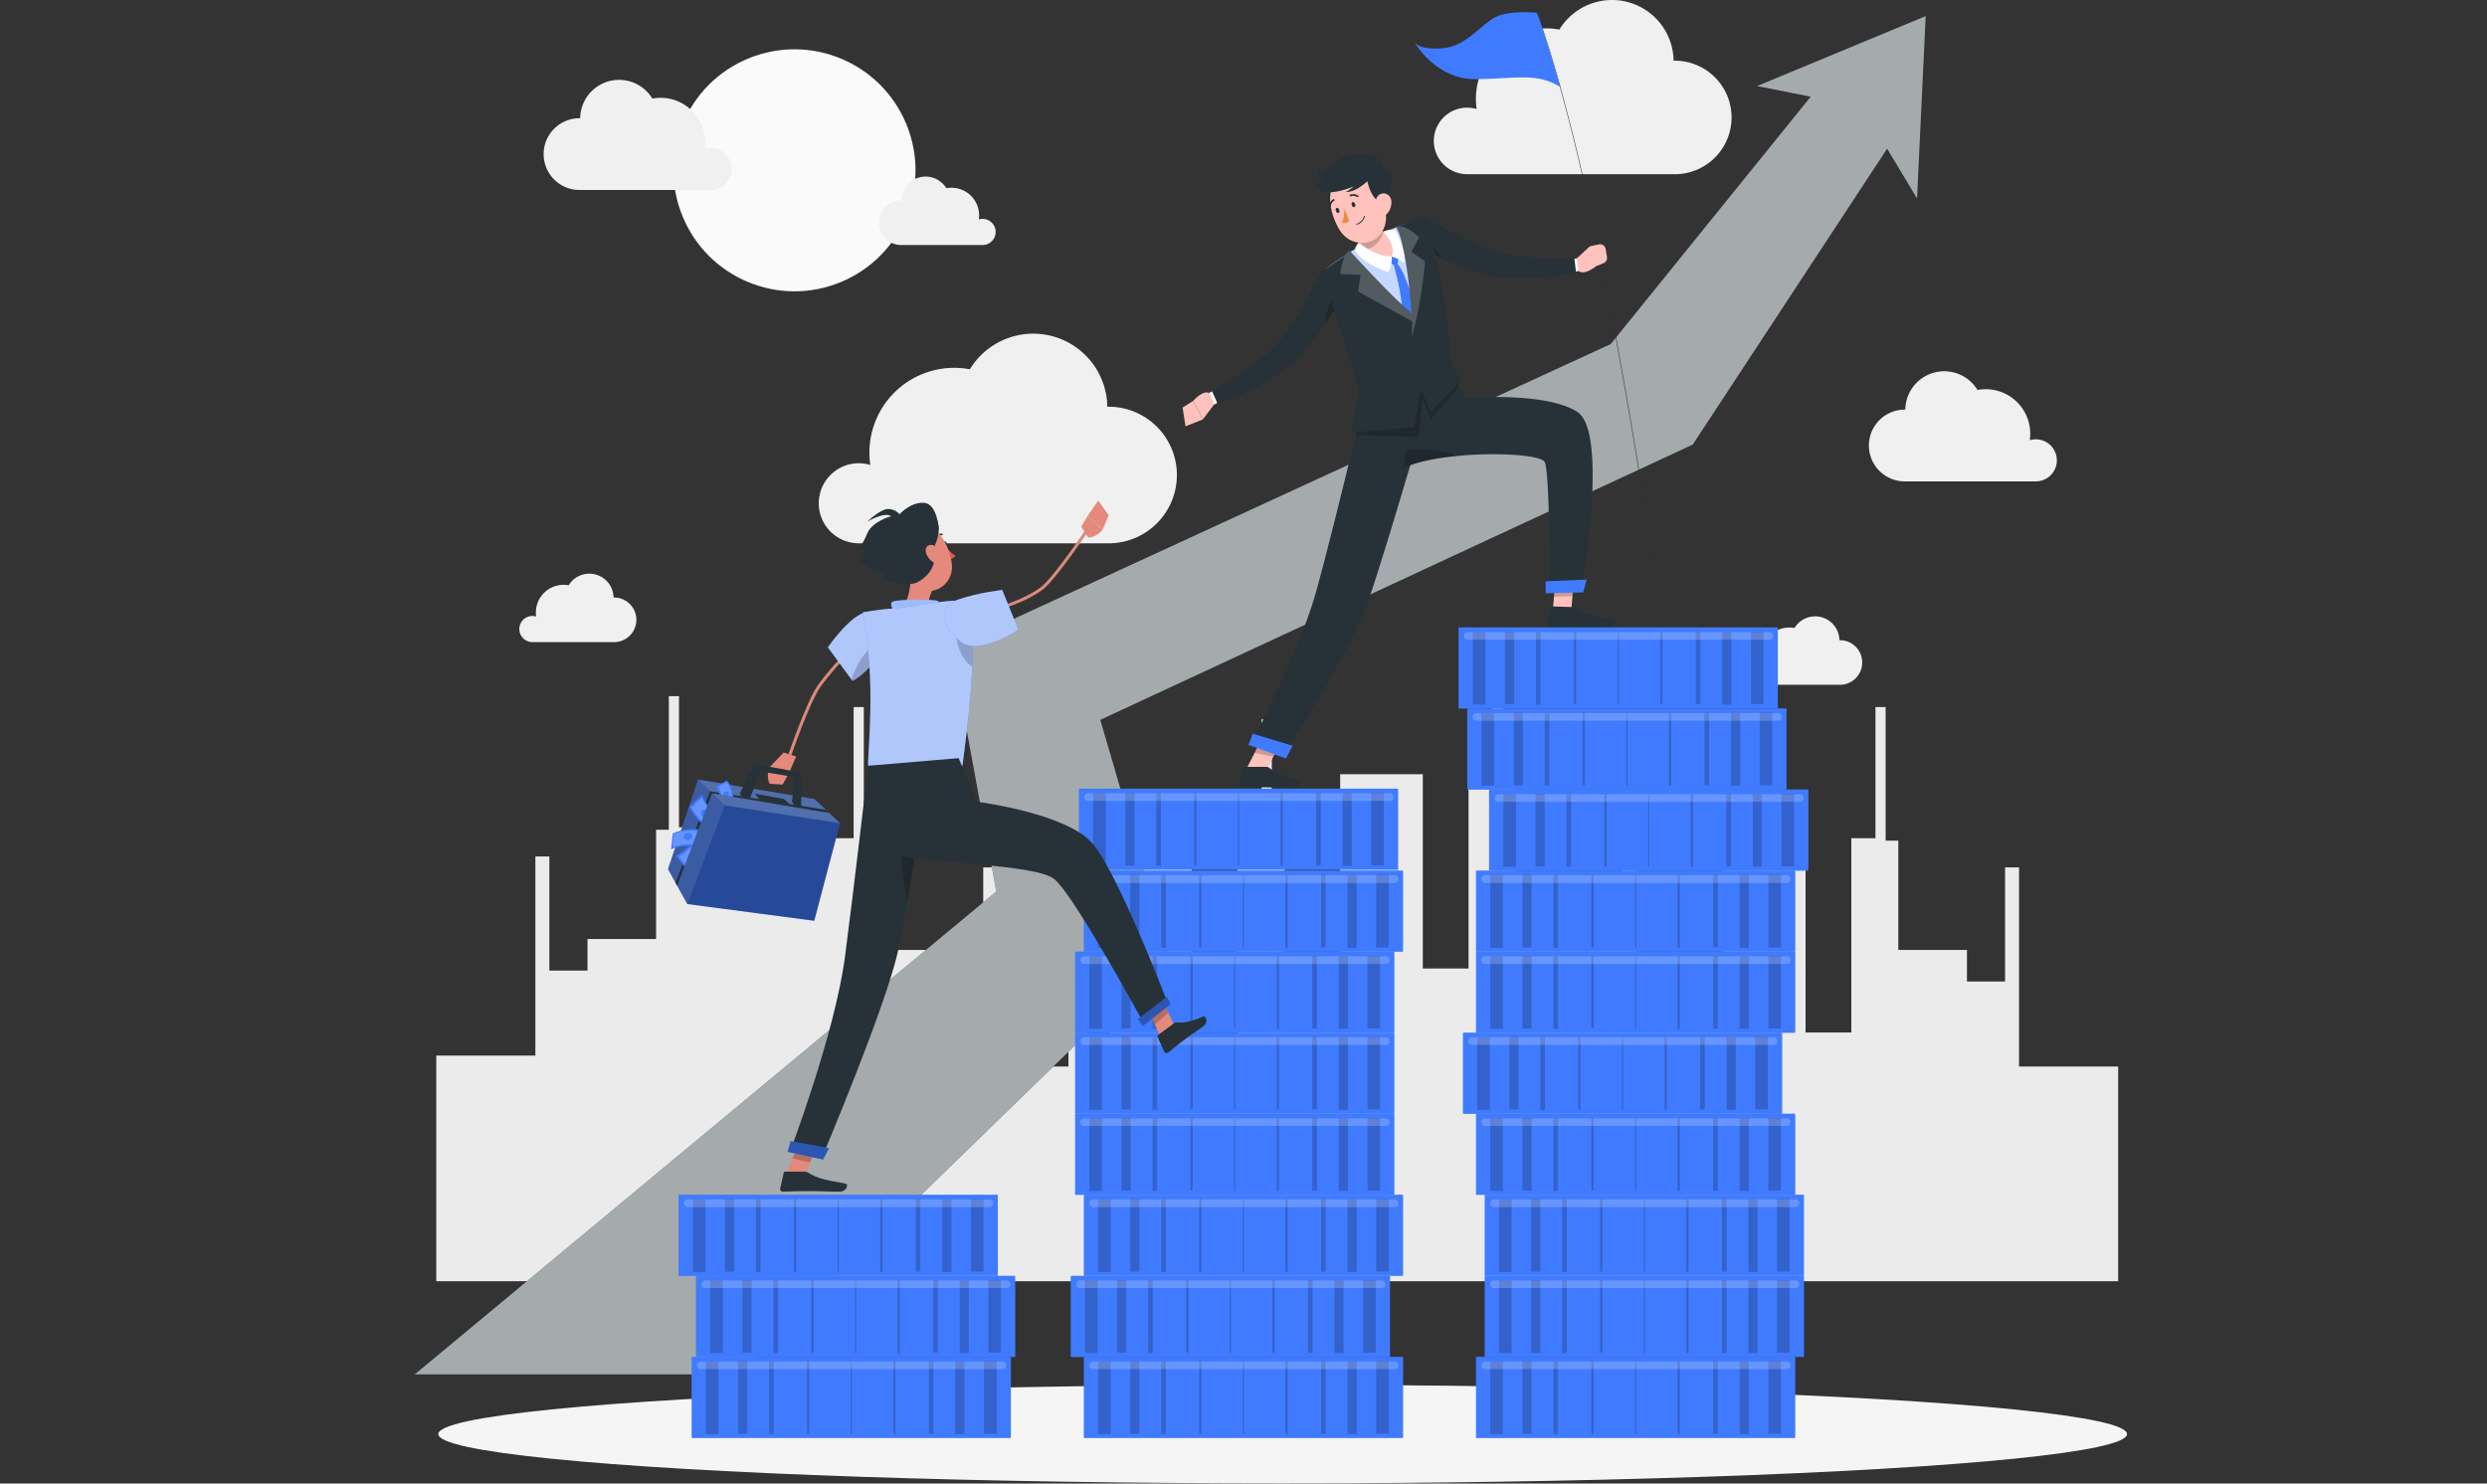 <svg xmlns="http://www.w3.org/2000/svg" width="4982" height="2972.342" viewBox="0 0 4982 2972.342">
  <rect x="0" y="0" width="4982" height="2972.342" fill="#333333" stroke="none"/>
  <g id="Group_11848" data-name="Group 11848" transform="translate(-1327 -14747.658)">
    <rect id="Rectangle_8016" data-name="Rectangle 8016" width="4982" height="2940" transform="translate(1327 14780)" fill="none"/>
    <g id="Background_Complete" data-name="Background Complete" transform="translate(2200.959 14747.658)">
      <g id="Group_11788" data-name="Group 11788" transform="translate(0 0)">
        <path id="Path_24074" data-name="Path 24074" d="M3424.835,1513.037V1082.842H3226.283V683.878h-28V912.553h-76.367V849.3H2984.459V630.358H2959v-267.6h-20.366V625.492h-48.363v389.234h-91.64V625.492H2633.176V954.663H2459.468V555.7h-28V784.373H2355.1V721.122H2217.645V502.178h-25.456v-267.6h-20.365V497.312H2123.46V886.547h-91.64V497.312H1866.361v376.5H1754.781V654.871h-25.456v-267.6h-20.366V650.006H1660.6V1039.24h-91.64V650.006H1403.5V1039.24H1322.04v43.6h-142.7V683.878h-28V912.553h-76.367V849.3H937.516V630.358H912.059v-267.6H891.693V625.492H847.3v-21.91H681.847v21.91H590.207v-21.91H541.843V340.85H521.478v267.6H496.021V827.394H358.565v63.251H282.2V661.97h-28v398.965H55.647v452.1Z" transform="translate(-55.647 1053.914)" fill="#ebebeb"/>
        <ellipse id="Ellipse_1270" data-name="Ellipse 1270" cx="242.41" cy="242.41" rx="242.41" ry="242.41" transform="translate(400.849 210.031) rotate(-22.5)" fill="#fafafa"/>
        <path id="Path_24075" data-name="Path 24075" d="M457.059,283.684a42.1,42.1,0,0,0-54.235-40.347A89.162,89.162,0,0,0,298.1,142.7a77.983,77.983,0,0,0-144.613,39.423c-.445-.009-.864-.061-1.3-.061a71.883,71.883,0,0,0,0,143.767h263.98l-.053-.061A42.114,42.114,0,0,0,457.059,283.684Z" transform="translate(134.758 54.805)" fill="#f0f0f0"/>
        <path id="Path_24076" data-name="Path 24076" d="M761.348,350.618a42.121,42.121,0,0,0-54.235-40.356A89.2,89.2,0,0,0,602.384,209.625a77.983,77.983,0,0,0-144.613,39.431c-.445-.009-.864-.07-1.3-.07a71.884,71.884,0,0,0-.009,143.767H720.452l-.053-.061A42.1,42.1,0,0,0,761.348,350.618Z" transform="translate(2485.003 571.715)" fill="#f0f0f0"/>
        <path id="Path_24077" data-name="Path 24077" d="M284.71,369.249A66.642,66.642,0,0,1,370.525,305.4a142.628,142.628,0,0,1-1.492-20.466,141.1,141.1,0,0,1,167.19-138.76,123.4,123.4,0,0,1,228.823,62.383c.689-.009,1.361-.1,2.05-.1a113.736,113.736,0,1,1,0,227.471H349.423l.078-.1A66.625,66.625,0,0,1,284.71,369.249Z" transform="translate(1713.573 -86.879)" fill="#f0f0f0"/>
        <path id="Path_24078" data-name="Path 24078" d="M143.478,503.329A80.165,80.165,0,0,1,246.749,426.5,169.8,169.8,0,0,1,446.156,234.883,148.488,148.488,0,0,1,721.521,309.95c.838-.009,1.64-.122,2.477-.122a136.871,136.871,0,0,1,0,273.742H221.355l.1-.114A80.181,80.181,0,0,1,143.478,503.329Z" transform="translate(622.736 505.029)" fill="#f0f0f0"/>
        <path id="Path_24079" data-name="Path 24079" d="M391.478,238.39A26.181,26.181,0,0,0,357.761,213.3a55.437,55.437,0,0,0-65.114-62.567,48.482,48.482,0,0,0-89.907,24.514c-.271-.009-.532-.044-.811-.044a44.692,44.692,0,0,0,0,89.383H366.057l-.035-.035A26.183,26.183,0,0,0,391.478,238.39Z" transform="translate(729.076 226.349)" fill="#f0f0f0"/>
        <path id="Path_24080" data-name="Path 24080" d="M74.72,329.588a26.189,26.189,0,0,1,33.726-25.09,55.466,55.466,0,0,1,65.105-62.567,48.487,48.487,0,0,1,89.915,24.514c.27-.009.532-.044.8-.044a44.692,44.692,0,1,1,0,89.383H100.15l.035-.035A26.185,26.185,0,0,1,74.72,329.588Z" transform="translate(91.668 930.737)" fill="#f0f0f0"/>
        <path id="Path_24081" data-name="Path 24081" d="M356.21,339.388A26.182,26.182,0,0,1,389.927,314.3a56.846,56.846,0,0,1-.585-8.043,55.429,55.429,0,0,1,65.7-54.523,48.482,48.482,0,0,1,89.907,24.514c.279-.009.541-.044.811-.044a44.692,44.692,0,1,1,0,89.383H381.64l.026-.035A26.183,26.183,0,0,1,356.21,339.388Z" transform="translate(2265.819 1006.43)" fill="#f0f0f0"/>
      </g>
    </g>
    <g id="Shadow" transform="translate(2205.007 17522.115)">
      <ellipse id="_Path_" data-name="&lt;Path&gt;" cx="1691.436" cy="98.782" rx="1691.436" ry="98.782" fill="#f5f5f5"/>
    </g>
    <g id="Arrow" transform="translate(2157.735 14779.878)">
      <g id="Group_11789" data-name="Group 11789" transform="translate(0 0)">
        <path id="Path_24082" data-name="Path 24082" d="M3000.274,356.277l-372.982,567.85-16.4,24.973-32.443,15.076L1424.094,1500.6l114.095,390.684,26.09,89.335-90.439,74.7L695.057,2812.054H50.692l1165.115-967.58-70.581-384.233-19.212-104.584,90.216-41.538L2446.5,747.688l400.7-495.639-107.561-21.272L3077.553,90.572l-17.341,365.441Z" transform="translate(-50.692 -90.572)" fill="#263238"/>
        <path id="Path_24083" data-name="Path 24083" d="M3000.274,356.277l-372.982,567.85-16.4,24.973-32.443,15.076L1424.094,1500.6l114.095,390.684,26.09,89.335-90.439,74.7L695.057,2812.054H50.692l1165.115-967.58-70.581-384.233-19.212-104.584,90.216-41.538L2446.5,747.688l400.7-495.639-107.561-21.272L3077.553,90.572l-17.341,365.441Z" transform="translate(-50.692 -90.572)" fill="#fafafa" opacity="0.6"/>
      </g>
    </g>
    <g id="Character_2" data-name="Character 2" transform="translate(3696.013 14765.673)">
      <g id="Group_11796" data-name="Group 11796">
        <path id="Path_24084" data-name="Path 24084" d="M315.809,267.587,296.268,305.8l-19.89,38.821L241.57,331.88l17.447-34.11L281,254.85Z" transform="translate(-114.682 1192.468)" fill="#ffc2bc" style="isolation: isolate"/>
        <path id="Path_24085" data-name="Path 24085" d="M300.362,267.587,280.82,305.8l-37.25-8.026,21.984-42.921Z" transform="translate(-99.234 1192.468)" opacity="0.2"/>
        <path id="Path_24086" data-name="Path 24086" d="M562.484,1328.55S448.229,468.574,308.056,88.944" transform="translate(398.837 -88.944)" fill="none" stroke="#263238" stroke-linecap="round" stroke-linejoin="round" stroke-width="1"/>
        <path id="Path_24087" data-name="Path 24087" d="M311.9,306.209l37.12-1.5,7.185-86.017-37.119,1.5Z" transform="translate(428.528 913.169)" fill="#ffc2bc" style="isolation: isolate"/>
        <path id="Path_24088" data-name="Path 24088" d="M363.161,227.4l-40.548-1.248a3.272,3.272,0,0,0-3.263,2.425l-8.645,32.627a5.335,5.335,0,0,0,5.077,6.743c14.639.2,35.811,0,54.2.567,21.5.663,35.174-.34,60.377.436,15.249.471,20.091-14.735,13.766-16.322-28.8-7.223-47.649-5.889-72.136-22.071A17.114,17.114,0,0,0,363.161,227.4Z" transform="translate(417.866 970.835)" fill="#263238"/>
        <path id="Path_24089" data-name="Path 24089" d="M353.129,218.692l-3.7,44.337-37.135,1.5,3.7-44.338Z" transform="translate(431.594 913.19)" opacity="0.2"/>
        <path id="Path_24090" data-name="Path 24090" d="M639.2,368.7c9.439,18.032,10.111,207.354,10.128,255.483h64.154c8.209-49.83,49.289-317.36-8.506-355.544-63.858-42.136-225.77-27.654-225.77-27.654l-11.69-23.641-23.38-47.108-134.258,49.9-29.224,10.817-12.039,4.536-1.047.349s.087,1.309.349,3.577v.087c.437,5.234,1.658,15.79,3.839,28.963A368.916,368.916,0,0,0,282.4,315.227c12.388,40.391,34.371,78.6,72.581,65.777,1.658-.523,3.315-1.221,4.973-1.919,3.14-1.4,6.543-2.7,10.032-4.013,25.473-9.16,59.321-15.179,94.391-18.581C544.984,348.726,632.047,354.833,639.2,368.7Z" transform="translate(86.134 538.956)" fill="#263238"/>
        <path id="Path_24091" data-name="Path 24091" d="M385.72,245.546l-74.938,1.963-.413-24.112,82.351-3.4Z" transform="translate(416.705 923.238)" fill="#407bff"/>
        <path id="Path_24092" data-name="Path 24092" d="M296.036,263.007h-45.2a3.264,3.264,0,0,0-3.176,2.53L240,298.487a5.4,5.4,0,0,0,5.365,6.6c14.542-.253,25.159-1.108,43.47-1.108,11.271,0,45.241,1.169,60.8,1.169,15.223,0,17.744-15.38,11.393-16.776-28.5-6.246-49.935-14.865-59-23.083A8.894,8.894,0,0,0,296.036,263.007Z" transform="translate(-127.868 1255.471)" fill="#263238"/>
        <g id="Group_11790" data-name="Group 11790" transform="translate(136.135 755.169)">
          <path id="Path_24093" data-name="Path 24093" d="M603.356,194.788s-2.879,9.945-7.764,26.782c-4.1,14.307-9.77,33.761-16.4,56.355-5.06,17.186-10.643,36.291-16.575,56.442-28.265,95.525-64.207,214.778-84.1,271.4C438.914,718.125,306.4,917.985,306.4,917.985l-63.77-23.38s97.88-188.258,129.984-302.19c22.42-79.56,57.576-222.542,80.694-318.59,4.1-17.011,7.851-32.627,11.079-46.061,3.751-15.7,6.8-28.526,8.9-37.512,2.268-9.422,3.489-14.743,3.489-14.743l25.735,3.926Z" transform="translate(-242.63 -175.509)" fill="#263238"/>
        </g>
        <path id="Path_24094" data-name="Path 24094" d="M317.216,305.236,242.15,277.727l8.443-22.343,80.028,24.189Z" transform="translate(-110.204 1196.593)" fill="#407bff"/>
        <path id="Path_24095" data-name="Path 24095" d="M473.62,217.347l-56.791,66.038-7.764-21.111L400.6,239.244l-7.939,79.386-104.161-3.4-21.722-.7c4.1-17.011,7.851-32.627,11.079-46.061-2.181-13.173-3.4-23.728-3.838-28.963v-.087l.7-3.926,12.039-4.536c2.268-9.422,3.489-14.743,3.489-14.743l25.735,3.926,134.258-49.9Z" transform="translate(80.033 538.956)" opacity="0.2"/>
        <path id="Path_24096" data-name="Path 24096" d="M386.986,203.152c-39.867,3.838-78.165,11.166-104.423,22.594-1.658.7-3.315,1.4-4.973,1.919l7.59-37.338S350.259,187.274,386.986,203.152Z" transform="translate(163.526 692.295)" opacity="0.2"/>
        <g id="Group_11791" data-name="Group 11791" transform="translate(0 768.187)">
          <path id="Path_24097" data-name="Path 24097" d="M271.515,200.99l-22.751,30.175-19.306-37.2s21.914-25.691,34.677-13.845Z" transform="translate(-208.232 -177.001)" fill="#ffc2bc" style="isolation: isolate"/>
          <path id="Path_24098" data-name="Path 24098" d="M232.771,229.945l-5.746-37.619,21.223-13.38,19.312,37.194Z" transform="translate(-227.025 -161.978)" fill="#ffc2bc" style="isolation: isolate"/>
        </g>
        <path id="Path_24099" data-name="Path 24099" d="M249,202.039l-6.373,3.228-9.448-23.851,10.1-4.915Z" transform="translate(-179.477 587.321)" fill="#fff"/>
        <path id="Path_24100" data-name="Path 24100" d="M498.361,194.7q-4.973,8.506-10.207,16.75-13.216,21.46-27.567,42.223c-2.617,3.839-5.234,7.59-7.939,11.428-8.026,11.515-16.488,22.769-25.56,34.022-4.536,5.583-9.16,11.254-14.307,16.837a196.956,196.956,0,0,1-16.488,16.575c-23.118,20.326-47.893,35.069-73.1,48.242A564.538,564.538,0,0,1,245.111,414.1L233.77,388.628c11.341-6.892,23.118-13.958,34.371-21.286,11.428-7.153,22.682-14.569,33.586-22.245s21.635-15.441,31.754-23.554a295.866,295.866,0,0,0,28.265-25.211c15.964-16.313,30.271-40.217,45.1-62.287,14.568-22.594,32.976-62.2,47.37-84.795Z" transform="translate(-174.928 376.835)" fill="#263238"/>
        <path id="Path_24101" data-name="Path 24101" d="M287.337,165.261q-13.216,21.46-27.567,42.223c0-26.171,14.918-52.255,14.918-52.255A24.164,24.164,0,0,1,287.337,165.261Z" transform="translate(25.889 423.023)" opacity="0.2"/>
        <path id="Path_24102" data-name="Path 24102" d="M342.692,149.131l-25.325,23.58L321,194.546c9.239,12.213,30.5-2.922,35.5-6.752a11.013,11.013,0,0,1,2.53-1.439l13.408-5.47a11.353,11.353,0,0,0,6.918-12.327l-2.608-16.034a11.347,11.347,0,0,0-13.487-9.308l-15.11,3.106A11.411,11.411,0,0,0,342.692,149.131Z" transform="translate(470.753 328.423)" fill="#ffc2bc" style="isolation: isolate"/>
        <path id="Path_24103" data-name="Path 24103" d="M316.7,147.961l6.925-1.756,4,25.339L316.7,174.132Z" transform="translate(465.627 353.322)" fill="#fff"/>
        <path id="Path_24104" data-name="Path 24104" d="M609.481,248.756a569.617,569.617,0,0,1-84.1,11.341c-28.439,1.657-57.228,1.657-87.5-4.013a196.1,196.1,0,0,1-22.682-5.758c-7.328-2.268-14.132-4.711-20.937-7.241-13.522-4.973-26.52-10.294-39.344-16.139-5.147-2.268-10.294-4.624-15.441-6.979-11.69-5.409-23.205-10.992-34.72-16.837-8.462-4.187-16.837-8.637-25.212-13.26l22.42-53.3c23.99,12.039,52.255,28.352,76.42,40.3,23.99,11.428,48.5,24.6,70.575,30.359a285.93,285.93,0,0,0,37.163,7.241c12.911,1.832,26.084,2.966,39.344,4.013,13.347,1.047,26.782,1.657,40.217,1.832,13.435.611,27.218.611,40.478.785Z" transform="translate(178.665 278.898)" fill="#263238"/>
        <path id="Path_24105" data-name="Path 24105" d="M321.177,182.971c-11.69-5.409-23.205-10.992-34.72-16.837l-4.536-24.775S306.608,152.089,321.177,182.971Z" transform="translate(196.97 315.895)" opacity="0.2"/>
        <g id="Group_11792" data-name="Group 11792" transform="translate(286.654 422.49)">
          <path id="Path_24106" data-name="Path 24106" d="M259.884,236.188c14.752,35.279,25.813,73.018,34.354,109.4,6.229,26.625,28.509,52.543,32.33,76.307,9.491,58.911,11.367,59.679,15.677,78.732,26.633-14.3,107.127-32.007,161.188-61.075,2.216-217.413-56.12-302.173-56.12-302.173a366.971,366.971,0,0,0-43.732,14.037c-3.071,1.186-6.185,2.486-9.352,3.865-20.448,8.881-53.337,27.41-75.949,40.81-4.755,2.826-9.544,5.81-14.194,8.8C280.429,220.154,259.884,236.188,259.884,236.188Z" transform="translate(-259.884 -137.374)" fill="#407bff"/>
          <path id="Path_24107" data-name="Path 24107" d="M259.884,236.188c14.752,35.279,25.813,73.018,34.354,109.4,6.229,26.625,28.509,52.543,32.33,76.307,9.491,58.911,11.367,59.679,15.677,78.732,26.633-14.3,107.127-32.007,161.188-61.075,2.216-217.413-56.12-302.173-56.12-302.173a366.971,366.971,0,0,0-43.732,14.037c-3.071,1.186-6.185,2.486-9.352,3.865-20.448,8.881-53.337,27.41-75.949,40.81-4.755,2.826-9.544,5.81-14.194,8.8C280.429,220.154,259.884,236.188,259.884,236.188Z" transform="translate(-259.884 -137.374)" fill="#fff" opacity="0.7"/>
        </g>
        <path id="Path_24108" data-name="Path 24108" d="M293.123,166.859l3.246-20.127-13.8-.915-8.475,9.363Z" transform="translate(136.51 350.323)" fill="#407bff"/>
        <path id="Path_24109" data-name="Path 24109" d="M344.033,243.139C318.385,257.446,293,240.784,276.6,229.355c-.61-.436-1.134-.785-1.744-1.221,7.24-10.032,7.939-25.822,5.583-42.4-2.53-18.93-8.986-38.908-14.307-52.517l58.71,33.673c-.262,4.013-.7,7.59-.872,10.73-.785,7.59-.872,12.737,3.315,16.052,3.49,2.792,9.858,4.275,21.373,4.8C355.374,206.412,361.655,233.281,344.033,243.139Z" transform="translate(75.012 253.032)" fill="#ffc2bc" style="isolation: isolate"/>
        <path id="Path_24110" data-name="Path 24110" d="M310.575,211.12s73.907,77.056,127.951,119.088c0,0-3.969-136.387-28.457-172.564l50.292-21.077S508.673,243.4,515.574,421.7l21.861,44.866L476.561,528.69l-19.655-46.018-12.937,76.21L318,570.1l15.467-87.429L259.044,247.184Z" transform="translate(20.282 278.883)" fill="#263238"/>
        <path id="Path_24111" data-name="Path 24111" d="M275.511,151.731s17.4,59.5,16.252,91.276l22.429,11.655,4.031-17.256s-19.768-76.7-37.966-90.16Z" transform="translate(147.468 361.372)" fill="#407bff"/>
        <path id="Path_24112" data-name="Path 24112" d="M281.571,186.663s92.245,101.3,124.863,125.5c0,0-9.5-137.181-30.716-171.674,0,0,14.56-10.015,45.651,20.3l-15.528,28.8,27.6,19.027s-9.491,102.731-27.6,151.479a221.005,221.005,0,0,0,1.719-31.065L299.28,269.067l4.824-33.22L263.2,234.12S267.744,195,281.571,186.663Z" transform="translate(52.374 296.928)" fill="#263238"/>
        <path id="Path_24113" data-name="Path 24113" d="M281.571,186.663s92.245,101.3,124.863,125.5c0,0-9.5-137.181-30.716-171.674,0,0,14.56-10.015,45.651,20.3l-15.528,28.8,27.6,19.027s-9.491,102.731-27.6,151.479a221.005,221.005,0,0,0,1.719-31.065L299.28,269.067l4.824-33.22L263.2,234.12S267.744,195,281.571,186.663Z" transform="translate(52.374 296.928)" fill="#fff" opacity="0.2"/>
        <path id="Path_24114" data-name="Path 24114" d="M524.9,90.926s-52.159-5.9-81.5,7.912-58.667,58.667-106.124,62.977-56.94-11.21-56.94-11.21,41.8,74.2,122.28,73.332S524.788,209.952,572.1,239.8C572.1,239.8,535.649,114.079,524.9,90.926Z" transform="translate(184.774 -83.301)" fill="#407bff"/>
        <path id="Path_24115" data-name="Path 24115" d="M319.56,155.382c-4.886,15.179-17.011,36.64-45.713,36.116a30.138,30.138,0,0,1-4.973-.436c-.61-.436-1.134-.785-1.745-1.221,7.241-10.032,7.939-25.822,5.583-42.4,10.9-7.241,26-11.428,43.532-8.113C315.46,146.92,315.372,152.067,319.56,155.382Z" transform="translate(82.736 291.326)" opacity="0.2"/>
        <g id="Group_11793" data-name="Group 11793" transform="translate(345.652 468.01)">
          <path id="Path_24116" data-name="Path 24116" d="M340.075,170.717s1.2,16.2-6.595,30.455c-16.113-2.26-64.32-26.45-66.833-46.114.776-6.3,7.494-12.466,7.494-12.466S302.2,168.911,340.075,170.717Z" transform="translate(-266.647 -142.592)" fill="#fff"/>
        </g>
        <g id="Group_11794" data-name="Group 11794" transform="translate(401.72 441.856)">
          <path id="Path_24117" data-name="Path 24117" d="M290.434,193.874s14.569,3.5,24.462,12.484c4.536-18.73-14.229-63.849-18.983-66.292-9.57-2.172-22.839,3.856-22.839,3.856S299.367,168.54,290.434,193.874Z" transform="translate(-273.074 -139.594)" fill="#fff"/>
        </g>
        <g id="Group_11795" data-name="Group 11795" transform="translate(260.843 291.386)">
          <path id="Path_24118" data-name="Path 24118" d="M260.311,138.458c-.986,14.926,8.357,42.816,25.465,28.832S261.995,112.8,260.311,138.458Z" transform="translate(-231.324 -62.243)" fill="#263238"/>
          <path id="Path_24119" data-name="Path 24119" d="M359.682,162.58c10.827,35.1,18.957,55.125,8.166,79.124-16.226,36.1-64.756,35.95-85.911,4.693-19.044-28.143-33.543-80.834-4.911-106.848C305.229,113.91,348.856,127.467,359.682,162.58Z" transform="translate(-226.238 -92.009)" fill="#ffc2bc" style="isolation: isolate"/>
          <path id="Path_24120" data-name="Path 24120" d="M314.408,140.336c-3.516-22.839-30.629-19.646-46.515-7.607-.14.1-.271.157-.41.253V178.1a111.85,111.85,0,0,0,17.1-10.434s6.15,33.778,26.8,43.392C338.529,185.464,340.719,146.251,314.408,140.336Z" transform="translate(-175.38 -114.196)" fill="#263238"/>
          <path id="Path_24121" data-name="Path 24121" d="M303.654,147.417a34.515,34.515,0,0,1-9,25.011c-8.323,8.942-18.957,3.036-22.054-8.139-2.8-10.058-1.832-26.834,9.125-31.632C292.523,127.928,302.983,136.137,303.654,147.417Z" transform="translate(-146.185 -53.24)" fill="#ffc2bc" style="isolation: isolate"/>
          <path id="Path_24122" data-name="Path 24122" d="M272.977,137.265c1.056,2.792.419,5.6-1.422,6.272s-4.179-1.047-5.234-3.847-.418-5.6,1.422-6.272S271.922,134.464,272.977,137.265Z" transform="translate(-188.263 -37.95)" fill="#263238"/>
          <path id="Path_24123" data-name="Path 24123" d="M269.339,138.6c1.047,2.8.419,5.609-1.422,6.281s-4.179-1.056-5.234-3.847-.419-5.609,1.422-6.281S268.284,135.8,269.339,138.6Z" transform="translate(-216.389 -27.669)" fill="#263238"/>
          <path id="Path_24124" data-name="Path 24124" d="M268.592,134.8s-.689,17.927-4.947,28.056c6.552,2.573,14.2-2.635,14.2-2.635Z" transform="translate(-205.024 -26.174)" fill="#ed893e"/>
          <path id="Path_24125" data-name="Path 24125" d="M271.674,152.506a28.7,28.7,0,0,1-3.568,1.579.89.89,0,0,1-1.134-.523.863.863,0,0,1,.515-1.117c12.344-4.536,14.865-15.188,14.891-15.3a.882.882,0,0,1,1.719.393A24.363,24.363,0,0,1,271.674,152.506Z" transform="translate(-179.763 -13.271)" fill="#263238"/>
          <path id="Path_24126" data-name="Path 24126" d="M282.295,137.455a1.781,1.781,0,0,1-1.779-.07,14.177,14.177,0,0,0-12.641-1.623,1.77,1.77,0,0,1-2.338-.872,1.74,1.74,0,0,1,.873-2.312,17.589,17.589,0,0,1,15.99,1.858,1.755,1.755,0,0,1,.55,2.416A1.871,1.871,0,0,1,282.295,137.455Z" transform="translate(-191.631 -51.932)" fill="#263238"/>
          <path id="Path_24127" data-name="Path 24127" d="M263.256,148.11a1.746,1.746,0,0,1-.994.192,1.771,1.771,0,0,1-1.6-1.91,17.331,17.331,0,0,1,8.375-13.583,1.78,1.78,0,0,1,2.382.75,1.723,1.723,0,0,1-.724,2.347c-.305.148-5.784,3.088-6.516,10.826A1.734,1.734,0,0,1,263.256,148.11Z" transform="translate(-228.093 -43.046)" fill="#263238"/>
          <path id="Path_24128" data-name="Path 24128" d="M366.127,175.818s-22.132,22.8-43.479,21.643a52.719,52.719,0,0,0,15.668-10.8s-42.2,18.276-62.907,8.5S257,175.381,257,175.381s2.3,5.976,22.438,5.4c0,0-17.255-11.507-10.355-27.611a12.8,12.8,0,0,0,10.355,6.9s17.038-31.632,62.3-36.814,54.5,12.78,56.495,25.944S366.127,175.818,366.127,175.818Z" transform="translate(-256.925 -122.346)" fill="#263238"/>
        </g>
      </g>
    </g>
    <g id="Coin_stack" data-name="Coin stack" transform="translate(2686.255 16004.612)">
      <g id="Group_11839" data-name="Group 11839">
        <g id="Group_11798" data-name="Group 11798" transform="translate(1597.448 1461.493)">
          <rect id="Rectangle_7806" data-name="Rectangle 7806" width="639.612" height="162.758" rx="1.264" fill="#407bff"/>
          <g id="Group_11797" data-name="Group 11797" transform="translate(28.593 8.682)">
            <rect id="Rectangle_7807" data-name="Rectangle 7807" width="25.308" height="145.395" transform="translate(0 0.714)" opacity="0.2"/>
            <rect id="Rectangle_7808" data-name="Rectangle 7808" width="18.406" height="145.394" transform="translate(64.422)" opacity="0.2"/>
            <rect id="Rectangle_7809" data-name="Rectangle 7809" width="9.204" height="145.395" transform="translate(126.542 0.714)" opacity="0.2"/>
            <rect id="Rectangle_7810" data-name="Rectangle 7810" width="4.602" height="145.394" transform="translate(202.467)" opacity="0.2"/>
            <rect id="Rectangle_7811" data-name="Rectangle 7811" width="25.308" height="145.394" transform="translate(582.426 145.394) rotate(180)" opacity="0.2"/>
            <rect id="Rectangle_7812" data-name="Rectangle 7812" width="18.406" height="145.395" transform="translate(518.004 146.108) rotate(180)" opacity="0.2"/>
            <rect id="Rectangle_7813" data-name="Rectangle 7813" width="9.203" height="145.394" transform="translate(455.883 145.394) rotate(180)" opacity="0.2"/>
            <rect id="Rectangle_7814" data-name="Rectangle 7814" width="4.602" height="145.395" transform="translate(379.958 146.108) rotate(180)" opacity="0.2"/>
          </g>
          <rect id="Rectangle_7815" data-name="Rectangle 7815" width="2.299" height="145.395" transform="translate(320.956 154.79) rotate(180)" opacity="0.2"/>
          <path id="Path_24129" data-name="Path 24129" d="M907.426,414.942H303.307a7.686,7.686,0,0,1-7.685-7.686h0a7.692,7.692,0,0,1,7.685-7.685H907.426a7.684,7.684,0,0,1,7.677,7.685h0A7.679,7.679,0,0,1,907.426,414.942Z" transform="translate(-284.889 -390.179)" fill="#fff" opacity="0.2"/>
        </g>
        <g id="Group_11800" data-name="Group 11800" transform="translate(1614.906 1299.106)">
          <rect id="Rectangle_7816" data-name="Rectangle 7816" width="639.612" height="162.758" rx="1.264" fill="#407bff"/>
          <g id="Group_11799" data-name="Group 11799" transform="translate(28.594 8.681)">
            <rect id="Rectangle_7817" data-name="Rectangle 7817" width="25.308" height="145.395" transform="translate(0 0.715)" opacity="0.2"/>
            <rect id="Rectangle_7818" data-name="Rectangle 7818" width="18.406" height="145.395" transform="translate(64.421 0)" opacity="0.2"/>
            <rect id="Rectangle_7819" data-name="Rectangle 7819" width="9.203" height="145.395" transform="translate(126.542 0.715)" opacity="0.2"/>
            <rect id="Rectangle_7820" data-name="Rectangle 7820" width="4.602" height="145.395" transform="translate(202.467 0)" opacity="0.2"/>
            <rect id="Rectangle_7821" data-name="Rectangle 7821" width="25.308" height="145.395" transform="translate(582.426 145.395) rotate(180)" opacity="0.2"/>
            <rect id="Rectangle_7822" data-name="Rectangle 7822" width="18.405" height="145.395" transform="translate(518.004 146.109) rotate(180)" opacity="0.2"/>
            <rect id="Rectangle_7823" data-name="Rectangle 7823" width="9.204" height="145.395" transform="translate(455.884 145.395) rotate(180)" opacity="0.2"/>
            <rect id="Rectangle_7824" data-name="Rectangle 7824" width="4.602" height="145.395" transform="translate(379.959 146.109) rotate(180)" opacity="0.2"/>
          </g>
          <rect id="Rectangle_7825" data-name="Rectangle 7825" width="2.299" height="145.395" transform="translate(320.955 154.79) rotate(180)" opacity="0.2"/>
          <path id="Path_24130" data-name="Path 24130" d="M909.419,396.328H305.31a7.686,7.686,0,0,1-7.685-7.686h0a7.681,7.681,0,0,1,7.685-7.686H909.419a7.687,7.687,0,0,1,7.686,7.686h0A7.692,7.692,0,0,1,909.419,396.328Z" transform="translate(-286.884 -371.561)" fill="#fff" opacity="0.2"/>
        </g>
        <g id="Group_11802" data-name="Group 11802" transform="translate(1614.906 1136.717)">
          <rect id="Rectangle_7826" data-name="Rectangle 7826" width="639.612" height="162.758" rx="1.264" fill="#407bff"/>
          <g id="Group_11801" data-name="Group 11801" transform="translate(28.594 8.682)">
            <rect id="Rectangle_7827" data-name="Rectangle 7827" width="25.308" height="145.395" transform="translate(0 0.713)" opacity="0.2"/>
            <rect id="Rectangle_7828" data-name="Rectangle 7828" width="18.406" height="145.394" transform="translate(64.421)" opacity="0.2"/>
            <rect id="Rectangle_7829" data-name="Rectangle 7829" width="9.203" height="145.395" transform="translate(126.542 0.713)" opacity="0.2"/>
            <rect id="Rectangle_7830" data-name="Rectangle 7830" width="4.602" height="145.394" transform="translate(202.467)" opacity="0.2"/>
            <rect id="Rectangle_7831" data-name="Rectangle 7831" width="25.308" height="145.394" transform="translate(582.426 145.394) rotate(180)" opacity="0.2"/>
            <rect id="Rectangle_7832" data-name="Rectangle 7832" width="18.405" height="145.395" transform="translate(518.004 146.109) rotate(180)" opacity="0.2"/>
            <rect id="Rectangle_7833" data-name="Rectangle 7833" width="9.204" height="145.394" transform="translate(455.884 145.394) rotate(180)" opacity="0.2"/>
            <rect id="Rectangle_7834" data-name="Rectangle 7834" width="4.602" height="145.395" transform="translate(379.959 146.109) rotate(180)" opacity="0.2"/>
          </g>
          <rect id="Rectangle_7835" data-name="Rectangle 7835" width="2.299" height="145.395" transform="translate(320.955 154.79) rotate(180)" opacity="0.2"/>
          <path id="Path_24131" data-name="Path 24131" d="M909.419,377.713H305.31a7.681,7.681,0,0,1-7.685-7.686h0a7.686,7.686,0,0,1,7.685-7.685H909.419a7.692,7.692,0,0,1,7.686,7.685h0A7.687,7.687,0,0,1,909.419,377.713Z" transform="translate(-286.884 -352.949)" fill="#fff" opacity="0.2"/>
        </g>
        <g id="Group_11804" data-name="Group 11804" transform="translate(1597.448 974.329)">
          <rect id="Rectangle_7836" data-name="Rectangle 7836" width="639.612" height="162.758" rx="1.264" fill="#407bff"/>
          <g id="Group_11803" data-name="Group 11803" transform="translate(28.593 8.681)">
            <rect id="Rectangle_7837" data-name="Rectangle 7837" width="25.308" height="145.395" transform="translate(0 0.715)" opacity="0.2"/>
            <rect id="Rectangle_7838" data-name="Rectangle 7838" width="18.406" height="145.395" transform="translate(64.422 0)" opacity="0.2"/>
            <rect id="Rectangle_7839" data-name="Rectangle 7839" width="9.204" height="145.395" transform="translate(126.542 0.715)" opacity="0.2"/>
            <rect id="Rectangle_7840" data-name="Rectangle 7840" width="4.602" height="145.395" transform="translate(202.467 0)" opacity="0.2"/>
            <rect id="Rectangle_7841" data-name="Rectangle 7841" width="25.308" height="145.395" transform="translate(582.426 145.395) rotate(180)" opacity="0.2"/>
            <rect id="Rectangle_7842" data-name="Rectangle 7842" width="18.406" height="145.395" transform="translate(518.004 146.109) rotate(180)" opacity="0.2"/>
            <rect id="Rectangle_7843" data-name="Rectangle 7843" width="9.203" height="145.395" transform="translate(455.883 145.395) rotate(180)" opacity="0.2"/>
            <rect id="Rectangle_7844" data-name="Rectangle 7844" width="4.602" height="145.395" transform="translate(379.958 146.109) rotate(180)" opacity="0.2"/>
          </g>
          <rect id="Rectangle_7845" data-name="Rectangle 7845" width="2.299" height="145.395" transform="translate(320.956 154.79) rotate(180)" opacity="0.2"/>
          <path id="Path_24132" data-name="Path 24132" d="M907.426,359.09H303.307a7.684,7.684,0,0,1-7.685-7.677h0a7.686,7.686,0,0,1,7.685-7.685H907.426a7.679,7.679,0,0,1,7.677,7.685h0A7.677,7.677,0,0,1,907.426,359.09Z" transform="translate(-284.889 -334.331)" fill="#fff" opacity="0.2"/>
        </g>
        <g id="Group_11806" data-name="Group 11806" transform="translate(1571.26 811.941)">
          <rect id="Rectangle_7846" data-name="Rectangle 7846" width="639.612" height="162.758" rx="1.264" fill="#407bff"/>
          <g id="Group_11805" data-name="Group 11805" transform="translate(28.594 8.682)">
            <rect id="Rectangle_7847" data-name="Rectangle 7847" width="25.308" height="145.395" transform="translate(0 0.713)" opacity="0.2"/>
            <rect id="Rectangle_7848" data-name="Rectangle 7848" width="18.406" height="145.394" transform="translate(64.421)" opacity="0.2"/>
            <rect id="Rectangle_7849" data-name="Rectangle 7849" width="9.203" height="145.395" transform="translate(126.542 0.713)" opacity="0.2"/>
            <rect id="Rectangle_7850" data-name="Rectangle 7850" width="4.602" height="145.394" transform="translate(202.466)" opacity="0.2"/>
            <rect id="Rectangle_7851" data-name="Rectangle 7851" width="25.308" height="145.394" transform="translate(582.425 145.394) rotate(180)" opacity="0.2"/>
            <rect id="Rectangle_7852" data-name="Rectangle 7852" width="18.406" height="145.395" transform="translate(518.004 146.109) rotate(180)" opacity="0.2"/>
            <rect id="Rectangle_7853" data-name="Rectangle 7853" width="9.203" height="145.394" transform="translate(455.883 145.394) rotate(180)" opacity="0.2"/>
            <rect id="Rectangle_7854" data-name="Rectangle 7854" width="4.602" height="145.395" transform="translate(379.958 146.109) rotate(180)" opacity="0.2"/>
          </g>
          <rect id="Rectangle_7855" data-name="Rectangle 7855" width="2.299" height="145.395" transform="translate(320.956 154.79) rotate(180)" opacity="0.2"/>
          <path id="Path_24133" data-name="Path 24133" d="M904.416,340.484H300.3a7.684,7.684,0,0,1-7.677-7.686h0a7.684,7.684,0,0,1,7.677-7.685H904.416A7.692,7.692,0,0,1,912.1,332.8h0A7.692,7.692,0,0,1,904.416,340.484Z" transform="translate(-281.88 -315.719)" fill="#fff" opacity="0.2"/>
        </g>
        <g id="Group_11808" data-name="Group 11808" transform="translate(1597.448 649.553)">
          <rect id="Rectangle_7856" data-name="Rectangle 7856" width="639.612" height="162.758" rx="1.264" fill="#407bff"/>
          <g id="Group_11807" data-name="Group 11807" transform="translate(28.593 8.681)">
            <rect id="Rectangle_7857" data-name="Rectangle 7857" width="25.308" height="145.395" transform="translate(0 0.714)" opacity="0.2"/>
            <rect id="Rectangle_7858" data-name="Rectangle 7858" width="18.406" height="145.395" transform="translate(64.422 0)" opacity="0.2"/>
            <rect id="Rectangle_7859" data-name="Rectangle 7859" width="9.204" height="145.395" transform="translate(126.542 0.714)" opacity="0.2"/>
            <rect id="Rectangle_7860" data-name="Rectangle 7860" width="4.602" height="145.395" transform="translate(202.467 0)" opacity="0.2"/>
            <rect id="Rectangle_7861" data-name="Rectangle 7861" width="25.308" height="145.395" transform="translate(582.426 145.395) rotate(180)" opacity="0.2"/>
            <rect id="Rectangle_7862" data-name="Rectangle 7862" width="18.406" height="145.395" transform="translate(518.004 146.109) rotate(180)" opacity="0.2"/>
            <rect id="Rectangle_7863" data-name="Rectangle 7863" width="9.203" height="145.395" transform="translate(455.883 145.395) rotate(180)" opacity="0.2"/>
            <rect id="Rectangle_7864" data-name="Rectangle 7864" width="4.602" height="145.395" transform="translate(379.958 146.109) rotate(180)" opacity="0.2"/>
          </g>
          <rect id="Rectangle_7865" data-name="Rectangle 7865" width="2.299" height="145.395" transform="translate(320.956 154.79) rotate(180)" opacity="0.2"/>
          <path id="Path_24134" data-name="Path 24134" d="M907.426,321.862H303.307a7.686,7.686,0,0,1-7.685-7.686h0a7.684,7.684,0,0,1,7.685-7.677H907.426a7.677,7.677,0,0,1,7.677,7.677h0A7.679,7.679,0,0,1,907.426,321.862Z" transform="translate(-284.889 -297.101)" fill="#fff" opacity="0.2"/>
        </g>
        <g id="Group_11810" data-name="Group 11810" transform="translate(1597.448 487.164)">
          <rect id="Rectangle_7866" data-name="Rectangle 7866" width="639.612" height="162.758" rx="1.264" fill="#407bff"/>
          <g id="Group_11809" data-name="Group 11809" transform="translate(28.593 8.682)">
            <rect id="Rectangle_7867" data-name="Rectangle 7867" width="25.308" height="145.395" transform="translate(0 0.714)" opacity="0.2"/>
            <rect id="Rectangle_7868" data-name="Rectangle 7868" width="18.406" height="145.394" transform="translate(64.422 0)" opacity="0.2"/>
            <rect id="Rectangle_7869" data-name="Rectangle 7869" width="9.204" height="145.395" transform="translate(126.542 0.714)" opacity="0.2"/>
            <rect id="Rectangle_7870" data-name="Rectangle 7870" width="4.602" height="145.394" transform="translate(202.467 0)" opacity="0.2"/>
            <rect id="Rectangle_7871" data-name="Rectangle 7871" width="25.308" height="145.394" transform="translate(582.426 145.394) rotate(180)" opacity="0.2"/>
            <rect id="Rectangle_7872" data-name="Rectangle 7872" width="18.406" height="145.395" transform="translate(518.004 146.109) rotate(180)" opacity="0.2"/>
            <rect id="Rectangle_7873" data-name="Rectangle 7873" width="9.203" height="145.394" transform="translate(455.883 145.394) rotate(180)" opacity="0.2"/>
            <rect id="Rectangle_7874" data-name="Rectangle 7874" width="4.602" height="145.395" transform="translate(379.958 146.109) rotate(180)" opacity="0.2"/>
          </g>
          <rect id="Rectangle_7875" data-name="Rectangle 7875" width="2.299" height="145.395" transform="translate(320.956 154.79) rotate(180)" opacity="0.2"/>
          <path id="Path_24135" data-name="Path 24135" d="M907.426,303.255H303.307a7.692,7.692,0,0,1-7.685-7.685h0a7.692,7.692,0,0,1,7.685-7.686H907.426a7.684,7.684,0,0,1,7.677,7.686h0A7.684,7.684,0,0,1,907.426,303.255Z" transform="translate(-284.889 -278.489)" fill="#fff" opacity="0.2"/>
        </g>
        <g id="Group_11812" data-name="Group 11812" transform="translate(1623.636 324.776)">
          <rect id="Rectangle_7876" data-name="Rectangle 7876" width="639.612" height="162.758" rx="1.264" fill="#407bff"/>
          <g id="Group_11811" data-name="Group 11811" transform="translate(28.593 8.681)">
            <rect id="Rectangle_7877" data-name="Rectangle 7877" width="25.308" height="145.395" transform="translate(0 0.715)" opacity="0.2"/>
            <rect id="Rectangle_7878" data-name="Rectangle 7878" width="18.405" height="145.395" transform="translate(64.422 0)" opacity="0.2"/>
            <rect id="Rectangle_7879" data-name="Rectangle 7879" width="9.204" height="145.395" transform="translate(126.542 0.715)" opacity="0.2"/>
            <rect id="Rectangle_7880" data-name="Rectangle 7880" width="4.602" height="145.395" transform="translate(202.467 0)" opacity="0.2"/>
            <rect id="Rectangle_7881" data-name="Rectangle 7881" width="25.308" height="145.395" transform="translate(582.426 145.395) rotate(180)" opacity="0.2"/>
            <rect id="Rectangle_7882" data-name="Rectangle 7882" width="18.406" height="145.395" transform="translate(518.005 146.11) rotate(180)" opacity="0.2"/>
            <rect id="Rectangle_7883" data-name="Rectangle 7883" width="9.204" height="145.395" transform="translate(455.883 145.395) rotate(180)" opacity="0.2"/>
            <rect id="Rectangle_7884" data-name="Rectangle 7884" width="4.602" height="145.395" transform="translate(379.958 146.11) rotate(180)" opacity="0.2"/>
          </g>
          <rect id="Rectangle_7885" data-name="Rectangle 7885" width="2.299" height="145.395" transform="translate(320.956 154.79) rotate(180)" opacity="0.2"/>
          <path id="Path_24136" data-name="Path 24136" d="M910.428,284.633H306.31a7.687,7.687,0,0,1-7.686-7.686h0a7.685,7.685,0,0,1,7.686-7.677H910.428a7.677,7.677,0,0,1,7.677,7.677h0A7.679,7.679,0,0,1,910.428,284.633Z" transform="translate(-287.89 -259.871)" fill="#fff" opacity="0.2"/>
        </g>
        <g id="Group_11814" data-name="Group 11814" transform="translate(1579.989 162.388)">
          <rect id="Rectangle_7886" data-name="Rectangle 7886" width="639.612" height="162.758" rx="1.264" fill="#407bff"/>
          <g id="Group_11813" data-name="Group 11813" transform="translate(28.594 8.682)">
            <rect id="Rectangle_7887" data-name="Rectangle 7887" width="25.308" height="145.395" transform="translate(0 0.714)" opacity="0.2"/>
            <rect id="Rectangle_7888" data-name="Rectangle 7888" width="18.406" height="145.394" transform="translate(64.421)" opacity="0.2"/>
            <rect id="Rectangle_7889" data-name="Rectangle 7889" width="9.203" height="145.395" transform="translate(126.542 0.714)" opacity="0.2"/>
            <rect id="Rectangle_7890" data-name="Rectangle 7890" width="4.602" height="145.394" transform="translate(202.467)" opacity="0.2"/>
            <rect id="Rectangle_7891" data-name="Rectangle 7891" width="25.308" height="145.394" transform="translate(582.425 145.394) rotate(180)" opacity="0.2"/>
            <rect id="Rectangle_7892" data-name="Rectangle 7892" width="18.406" height="145.395" transform="translate(518.004 146.108) rotate(180)" opacity="0.2"/>
            <rect id="Rectangle_7893" data-name="Rectangle 7893" width="9.203" height="145.394" transform="translate(455.883 145.394) rotate(180)" opacity="0.2"/>
            <rect id="Rectangle_7894" data-name="Rectangle 7894" width="4.601" height="145.395" transform="translate(379.958 146.108) rotate(180)" opacity="0.2"/>
          </g>
          <rect id="Rectangle_7895" data-name="Rectangle 7895" width="2.299" height="145.395" transform="translate(320.955 154.79) rotate(180)" opacity="0.2"/>
          <path id="Path_24137" data-name="Path 24137" d="M905.416,266.026H301.307a7.686,7.686,0,0,1-7.686-7.686h0a7.681,7.681,0,0,1,7.686-7.686H905.416a7.68,7.68,0,0,1,7.685,7.686h0A7.686,7.686,0,0,1,905.416,266.026Z" transform="translate(-282.886 -241.26)" fill="#fff" opacity="0.2"/>
        </g>
        <g id="Group_11816" data-name="Group 11816" transform="translate(1562.531)">
          <rect id="Rectangle_7896" data-name="Rectangle 7896" width="639.611" height="162.758" rx="1.264" fill="#407bff"/>
          <g id="Group_11815" data-name="Group 11815" transform="translate(28.593 8.681)">
            <rect id="Rectangle_7897" data-name="Rectangle 7897" width="25.308" height="145.395" transform="translate(0 0.714)" opacity="0.2"/>
            <rect id="Rectangle_7898" data-name="Rectangle 7898" width="18.406" height="145.395" transform="translate(64.421 0)" opacity="0.2"/>
            <rect id="Rectangle_7899" data-name="Rectangle 7899" width="9.204" height="145.395" transform="translate(126.542 0.714)" opacity="0.2"/>
            <rect id="Rectangle_7900" data-name="Rectangle 7900" width="4.602" height="145.395" transform="translate(202.467 0)" opacity="0.2"/>
            <rect id="Rectangle_7901" data-name="Rectangle 7901" width="25.308" height="145.395" transform="translate(582.425 145.395) rotate(180)" opacity="0.2"/>
            <rect id="Rectangle_7902" data-name="Rectangle 7902" width="18.406" height="145.395" transform="translate(518.004 146.109) rotate(180)" opacity="0.2"/>
            <rect id="Rectangle_7903" data-name="Rectangle 7903" width="9.204" height="145.395" transform="translate(455.884 145.395) rotate(180)" opacity="0.2"/>
            <rect id="Rectangle_7904" data-name="Rectangle 7904" width="4.602" height="145.395" transform="translate(379.958 146.109) rotate(180)" opacity="0.2"/>
          </g>
          <rect id="Rectangle_7905" data-name="Rectangle 7905" width="2.298" height="145.395" transform="translate(320.955 154.79) rotate(180)" opacity="0.2"/>
          <path id="Path_24138" data-name="Path 24138" d="M903.415,247.411H299.306a7.681,7.681,0,0,1-7.686-7.686h0a7.687,7.687,0,0,1,7.686-7.686H903.415a7.687,7.687,0,0,1,7.686,7.686h0A7.681,7.681,0,0,1,903.415,247.411Z" transform="translate(-280.883 -222.649)" fill="#fff" opacity="0.2"/>
        </g>
        <g id="Group_11818" data-name="Group 11818" transform="translate(811.818 1461.493)">
          <rect id="Rectangle_7906" data-name="Rectangle 7906" width="639.612" height="162.758" rx="1.264" fill="#407bff"/>
          <g id="Group_11817" data-name="Group 11817" transform="translate(28.594 8.682)">
            <rect id="Rectangle_7907" data-name="Rectangle 7907" width="25.308" height="145.395" transform="translate(0 0.714)" opacity="0.2"/>
            <rect id="Rectangle_7908" data-name="Rectangle 7908" width="18.406" height="145.394" transform="translate(64.421)" opacity="0.2"/>
            <rect id="Rectangle_7909" data-name="Rectangle 7909" width="9.203" height="145.395" transform="translate(126.542 0.714)" opacity="0.2"/>
            <rect id="Rectangle_7910" data-name="Rectangle 7910" width="4.602" height="145.394" transform="translate(202.466)" opacity="0.2"/>
            <rect id="Rectangle_7911" data-name="Rectangle 7911" width="25.308" height="145.394" transform="translate(582.425 145.394) rotate(180)" opacity="0.2"/>
            <rect id="Rectangle_7912" data-name="Rectangle 7912" width="18.406" height="145.395" transform="translate(518.004 146.108) rotate(180)" opacity="0.2"/>
            <rect id="Rectangle_7913" data-name="Rectangle 7913" width="9.203" height="145.394" transform="translate(455.883 145.394) rotate(180)" opacity="0.2"/>
            <rect id="Rectangle_7914" data-name="Rectangle 7914" width="4.602" height="145.395" transform="translate(379.958 146.108) rotate(180)" opacity="0.2"/>
          </g>
          <rect id="Rectangle_7915" data-name="Rectangle 7915" width="2.299" height="145.395" transform="translate(320.955 154.79) rotate(180)" opacity="0.2"/>
          <path id="Path_24139" data-name="Path 24139" d="M817.361,414.942H213.252a7.681,7.681,0,0,1-7.686-7.686h0a7.686,7.686,0,0,1,7.686-7.685H817.361a7.692,7.692,0,0,1,7.685,7.685h0A7.686,7.686,0,0,1,817.361,414.942Z" transform="translate(-194.827 -390.179)" fill="#fff" opacity="0.2"/>
        </g>
        <g id="Group_11820" data-name="Group 11820" transform="translate(785.63 1299.106)">
          <rect id="Rectangle_7916" data-name="Rectangle 7916" width="639.612" height="162.758" rx="1.264" fill="#407bff"/>
          <g id="Group_11819" data-name="Group 11819" transform="translate(28.594 8.681)">
            <rect id="Rectangle_7917" data-name="Rectangle 7917" width="25.308" height="145.395" transform="translate(0 0.715)" opacity="0.2"/>
            <rect id="Rectangle_7918" data-name="Rectangle 7918" width="18.406" height="145.395" transform="translate(64.421 0)" opacity="0.2"/>
            <rect id="Rectangle_7919" data-name="Rectangle 7919" width="9.203" height="145.395" transform="translate(126.542 0.715)" opacity="0.2"/>
            <rect id="Rectangle_7920" data-name="Rectangle 7920" width="4.601" height="145.395" transform="translate(202.467 0)" opacity="0.2"/>
            <rect id="Rectangle_7921" data-name="Rectangle 7921" width="25.308" height="145.395" transform="translate(582.425 145.395) rotate(180)" opacity="0.2"/>
            <rect id="Rectangle_7922" data-name="Rectangle 7922" width="18.406" height="145.395" transform="translate(518.004 146.109) rotate(180)" opacity="0.2"/>
            <rect id="Rectangle_7923" data-name="Rectangle 7923" width="9.203" height="145.395" transform="translate(455.883 145.395) rotate(180)" opacity="0.2"/>
            <rect id="Rectangle_7924" data-name="Rectangle 7924" width="4.601" height="145.395" transform="translate(379.958 146.109) rotate(180)" opacity="0.2"/>
          </g>
          <rect id="Rectangle_7925" data-name="Rectangle 7925" width="2.299" height="145.395" transform="translate(320.955 154.79) rotate(180)" opacity="0.2"/>
          <path id="Path_24140" data-name="Path 24140" d="M814.359,396.328H210.25a7.686,7.686,0,0,1-7.686-7.686h0a7.681,7.681,0,0,1,7.686-7.686H814.359a7.681,7.681,0,0,1,7.686,7.686h0A7.686,7.686,0,0,1,814.359,396.328Z" transform="translate(-191.826 -371.561)" fill="#fff" opacity="0.2"/>
        </g>
        <g id="Group_11822" data-name="Group 11822" transform="translate(811.818 1136.717)">
          <rect id="Rectangle_7926" data-name="Rectangle 7926" width="639.612" height="162.758" rx="1.264" fill="#407bff"/>
          <g id="Group_11821" data-name="Group 11821" transform="translate(28.594 8.682)">
            <rect id="Rectangle_7927" data-name="Rectangle 7927" width="25.308" height="145.395" transform="translate(0 0.713)" opacity="0.2"/>
            <rect id="Rectangle_7928" data-name="Rectangle 7928" width="18.406" height="145.394" transform="translate(64.421)" opacity="0.2"/>
            <rect id="Rectangle_7929" data-name="Rectangle 7929" width="9.203" height="145.395" transform="translate(126.542 0.713)" opacity="0.2"/>
            <rect id="Rectangle_7930" data-name="Rectangle 7930" width="4.602" height="145.394" transform="translate(202.466)" opacity="0.2"/>
            <rect id="Rectangle_7931" data-name="Rectangle 7931" width="25.308" height="145.394" transform="translate(582.425 145.394) rotate(180)" opacity="0.2"/>
            <rect id="Rectangle_7932" data-name="Rectangle 7932" width="18.406" height="145.395" transform="translate(518.004 146.109) rotate(180)" opacity="0.2"/>
            <rect id="Rectangle_7933" data-name="Rectangle 7933" width="9.203" height="145.394" transform="translate(455.883 145.394) rotate(180)" opacity="0.2"/>
            <rect id="Rectangle_7934" data-name="Rectangle 7934" width="4.602" height="145.395" transform="translate(379.958 146.109) rotate(180)" opacity="0.2"/>
          </g>
          <rect id="Rectangle_7935" data-name="Rectangle 7935" width="2.299" height="145.395" transform="translate(320.955 154.79) rotate(180)" opacity="0.2"/>
          <path id="Path_24141" data-name="Path 24141" d="M817.361,377.713H213.252a7.681,7.681,0,0,1-7.686-7.686h0a7.686,7.686,0,0,1,7.686-7.685H817.361a7.692,7.692,0,0,1,7.685,7.685h0A7.686,7.686,0,0,1,817.361,377.713Z" transform="translate(-194.827 -352.949)" fill="#fff" opacity="0.2"/>
        </g>
        <g id="Group_11824" data-name="Group 11824" transform="translate(794.359 974.329)">
          <rect id="Rectangle_7936" data-name="Rectangle 7936" width="639.612" height="162.758" rx="1.264" fill="#407bff"/>
          <g id="Group_11823" data-name="Group 11823" transform="translate(28.594 8.681)">
            <rect id="Rectangle_7937" data-name="Rectangle 7937" width="25.308" height="145.395" transform="translate(0 0.715)" opacity="0.2"/>
            <rect id="Rectangle_7938" data-name="Rectangle 7938" width="18.406" height="145.395" transform="translate(64.421 0)" opacity="0.2"/>
            <rect id="Rectangle_7939" data-name="Rectangle 7939" width="9.203" height="145.395" transform="translate(126.542 0.715)" opacity="0.2"/>
            <rect id="Rectangle_7940" data-name="Rectangle 7940" width="4.602" height="145.395" transform="translate(202.467 0)" opacity="0.2"/>
            <rect id="Rectangle_7941" data-name="Rectangle 7941" width="25.308" height="145.395" transform="translate(582.425 145.395) rotate(180)" opacity="0.2"/>
            <rect id="Rectangle_7942" data-name="Rectangle 7942" width="18.406" height="145.395" transform="translate(518.004 146.109) rotate(180)" opacity="0.2"/>
            <rect id="Rectangle_7943" data-name="Rectangle 7943" width="9.204" height="145.395" transform="translate(455.884 145.395) rotate(180)" opacity="0.2"/>
            <rect id="Rectangle_7944" data-name="Rectangle 7944" width="4.602" height="145.395" transform="translate(379.958 146.109) rotate(180)" opacity="0.2"/>
          </g>
          <rect id="Rectangle_7945" data-name="Rectangle 7945" width="2.299" height="145.395" transform="translate(320.956 154.79) rotate(180)" opacity="0.2"/>
          <path id="Path_24142" data-name="Path 24142" d="M815.36,359.09H211.242a7.677,7.677,0,0,1-7.677-7.677h0a7.679,7.679,0,0,1,7.677-7.685H815.36a7.679,7.679,0,0,1,7.677,7.685h0A7.677,7.677,0,0,1,815.36,359.09Z" transform="translate(-192.823 -334.331)" fill="#fff" opacity="0.2"/>
        </g>
        <g id="Group_11826" data-name="Group 11826" transform="translate(794.359 811.941)">
          <rect id="Rectangle_7946" data-name="Rectangle 7946" width="639.612" height="162.758" rx="1.264" fill="#407bff"/>
          <g id="Group_11825" data-name="Group 11825" transform="translate(28.594 8.682)">
            <rect id="Rectangle_7947" data-name="Rectangle 7947" width="25.308" height="145.395" transform="translate(0 0.713)" opacity="0.2"/>
            <rect id="Rectangle_7948" data-name="Rectangle 7948" width="18.406" height="145.394" transform="translate(64.421)" opacity="0.2"/>
            <rect id="Rectangle_7949" data-name="Rectangle 7949" width="9.203" height="145.395" transform="translate(126.542 0.713)" opacity="0.2"/>
            <rect id="Rectangle_7950" data-name="Rectangle 7950" width="4.602" height="145.394" transform="translate(202.467)" opacity="0.2"/>
            <rect id="Rectangle_7951" data-name="Rectangle 7951" width="25.308" height="145.394" transform="translate(582.425 145.394) rotate(180)" opacity="0.2"/>
            <rect id="Rectangle_7952" data-name="Rectangle 7952" width="18.406" height="145.395" transform="translate(518.004 146.109) rotate(180)" opacity="0.2"/>
            <rect id="Rectangle_7953" data-name="Rectangle 7953" width="9.204" height="145.394" transform="translate(455.884 145.394) rotate(180)" opacity="0.2"/>
            <rect id="Rectangle_7954" data-name="Rectangle 7954" width="4.602" height="145.395" transform="translate(379.958 146.109) rotate(180)" opacity="0.2"/>
          </g>
          <rect id="Rectangle_7955" data-name="Rectangle 7955" width="2.299" height="145.395" transform="translate(320.956 154.79) rotate(180)" opacity="0.2"/>
          <path id="Path_24143" data-name="Path 24143" d="M815.36,340.484H211.242a7.684,7.684,0,0,1-7.677-7.686h0a7.684,7.684,0,0,1,7.677-7.685H815.36a7.684,7.684,0,0,1,7.677,7.685h0A7.684,7.684,0,0,1,815.36,340.484Z" transform="translate(-192.823 -315.719)" fill="#fff" opacity="0.2"/>
        </g>
        <g id="Group_11828" data-name="Group 11828" transform="translate(794.359 649.553)">
          <rect id="Rectangle_7956" data-name="Rectangle 7956" width="639.612" height="162.758" rx="1.264" fill="#407bff"/>
          <g id="Group_11827" data-name="Group 11827" transform="translate(28.594 8.681)">
            <rect id="Rectangle_7957" data-name="Rectangle 7957" width="25.308" height="145.395" transform="translate(0 0.714)" opacity="0.2"/>
            <rect id="Rectangle_7958" data-name="Rectangle 7958" width="18.406" height="145.395" transform="translate(64.421 0)" opacity="0.2"/>
            <rect id="Rectangle_7959" data-name="Rectangle 7959" width="9.203" height="145.395" transform="translate(126.542 0.714)" opacity="0.2"/>
            <rect id="Rectangle_7960" data-name="Rectangle 7960" width="4.602" height="145.395" transform="translate(202.467 0)" opacity="0.2"/>
            <rect id="Rectangle_7961" data-name="Rectangle 7961" width="25.308" height="145.395" transform="translate(582.425 145.395) rotate(180)" opacity="0.2"/>
            <rect id="Rectangle_7962" data-name="Rectangle 7962" width="18.406" height="145.395" transform="translate(518.004 146.109) rotate(180)" opacity="0.2"/>
            <rect id="Rectangle_7963" data-name="Rectangle 7963" width="9.204" height="145.395" transform="translate(455.884 145.395) rotate(180)" opacity="0.2"/>
            <rect id="Rectangle_7964" data-name="Rectangle 7964" width="4.602" height="145.395" transform="translate(379.958 146.109) rotate(180)" opacity="0.2"/>
          </g>
          <rect id="Rectangle_7965" data-name="Rectangle 7965" width="2.299" height="145.395" transform="translate(320.956 154.79) rotate(180)" opacity="0.2"/>
          <path id="Path_24144" data-name="Path 24144" d="M815.36,321.862H211.242a7.679,7.679,0,0,1-7.677-7.686h0a7.677,7.677,0,0,1,7.677-7.677H815.36a7.677,7.677,0,0,1,7.677,7.677h0A7.679,7.679,0,0,1,815.36,321.862Z" transform="translate(-192.823 -297.101)" fill="#fff" opacity="0.2"/>
        </g>
        <g id="Group_11830" data-name="Group 11830" transform="translate(801.95 323.042)">
          <rect id="Rectangle_7966" data-name="Rectangle 7966" width="639.612" height="162.758" rx="1.264" fill="#407bff"/>
          <g id="Group_11829" data-name="Group 11829" transform="translate(28.594 8.682)">
            <rect id="Rectangle_7967" data-name="Rectangle 7967" width="25.308" height="145.394" transform="translate(0 0.715)" opacity="0.2"/>
            <rect id="Rectangle_7968" data-name="Rectangle 7968" width="18.406" height="145.395" transform="translate(64.421 0)" opacity="0.2"/>
            <rect id="Rectangle_7969" data-name="Rectangle 7969" width="9.203" height="145.394" transform="translate(126.542 0.715)" opacity="0.2"/>
            <rect id="Rectangle_7970" data-name="Rectangle 7970" width="4.601" height="145.395" transform="translate(202.467 0)" opacity="0.2"/>
            <rect id="Rectangle_7971" data-name="Rectangle 7971" width="25.308" height="145.395" transform="translate(582.425 145.395) rotate(180)" opacity="0.2"/>
            <rect id="Rectangle_7972" data-name="Rectangle 7972" width="18.406" height="145.394" transform="translate(518.004 146.109) rotate(180)" opacity="0.2"/>
            <rect id="Rectangle_7973" data-name="Rectangle 7973" width="9.203" height="145.395" transform="translate(455.883 145.395) rotate(180)" opacity="0.2"/>
            <rect id="Rectangle_7974" data-name="Rectangle 7974" width="4.601" height="145.394" transform="translate(379.957 146.109) rotate(180)" opacity="0.2"/>
          </g>
          <rect id="Rectangle_7975" data-name="Rectangle 7975" width="2.299" height="145.394" transform="translate(320.956 154.79) rotate(180)" opacity="0.2"/>
          <path id="Path_24145" data-name="Path 24145" d="M816.23,284.433H212.112a7.677,7.677,0,0,1-7.677-7.677h0a7.679,7.679,0,0,1,7.677-7.685H816.23a7.686,7.686,0,0,1,7.686,7.685h0A7.685,7.685,0,0,1,816.23,284.433Z" transform="translate(-193.694 -259.674)" fill="#fff" opacity="0.2"/>
        </g>
        <g id="Group_11832" data-name="Group 11832" transform="translate(811.818 487.164)">
          <rect id="Rectangle_7976" data-name="Rectangle 7976" width="639.612" height="162.758" rx="1.264" fill="#407bff"/>
          <g id="Group_11831" data-name="Group 11831" transform="translate(28.594 8.682)">
            <rect id="Rectangle_7977" data-name="Rectangle 7977" width="25.308" height="145.395" transform="translate(0 0.714)" opacity="0.2"/>
            <rect id="Rectangle_7978" data-name="Rectangle 7978" width="18.406" height="145.394" transform="translate(64.421 0)" opacity="0.2"/>
            <rect id="Rectangle_7979" data-name="Rectangle 7979" width="9.203" height="145.395" transform="translate(126.542 0.714)" opacity="0.2"/>
            <rect id="Rectangle_7980" data-name="Rectangle 7980" width="4.602" height="145.394" transform="translate(202.466 0)" opacity="0.2"/>
            <rect id="Rectangle_7981" data-name="Rectangle 7981" width="25.308" height="145.394" transform="translate(582.425 145.394) rotate(180)" opacity="0.2"/>
            <rect id="Rectangle_7982" data-name="Rectangle 7982" width="18.406" height="145.395" transform="translate(518.004 146.109) rotate(180)" opacity="0.2"/>
            <rect id="Rectangle_7983" data-name="Rectangle 7983" width="9.203" height="145.394" transform="translate(455.883 145.394) rotate(180)" opacity="0.2"/>
            <rect id="Rectangle_7984" data-name="Rectangle 7984" width="4.602" height="145.395" transform="translate(379.958 146.109) rotate(180)" opacity="0.2"/>
          </g>
          <rect id="Rectangle_7985" data-name="Rectangle 7985" width="2.299" height="145.395" transform="translate(320.955 154.79) rotate(180)" opacity="0.2"/>
          <path id="Path_24146" data-name="Path 24146" d="M817.361,303.255H213.252a7.686,7.686,0,0,1-7.686-7.685h0a7.686,7.686,0,0,1,7.686-7.686H817.361a7.692,7.692,0,0,1,7.685,7.686h0A7.692,7.692,0,0,1,817.361,303.255Z" transform="translate(-194.827 -278.489)" fill="#fff" opacity="0.2"/>
        </g>
        <g id="Group_11834" data-name="Group 11834" transform="translate(26.188 1461.493)">
          <rect id="Rectangle_7986" data-name="Rectangle 7986" width="639.612" height="162.758" rx="1.264" fill="#407bff"/>
          <g id="Group_11833" data-name="Group 11833" transform="translate(28.594 8.682)">
            <rect id="Rectangle_7987" data-name="Rectangle 7987" width="25.308" height="145.395" transform="translate(0 0.714)" opacity="0.2"/>
            <rect id="Rectangle_7988" data-name="Rectangle 7988" width="18.406" height="145.394" transform="translate(64.421)" opacity="0.2"/>
            <rect id="Rectangle_7989" data-name="Rectangle 7989" width="9.203" height="145.395" transform="translate(126.542 0.714)" opacity="0.2"/>
            <rect id="Rectangle_7990" data-name="Rectangle 7990" width="4.601" height="145.394" transform="translate(202.467)" opacity="0.2"/>
            <rect id="Rectangle_7991" data-name="Rectangle 7991" width="25.308" height="145.394" transform="translate(582.425 145.394) rotate(180)" opacity="0.2"/>
            <rect id="Rectangle_7992" data-name="Rectangle 7992" width="18.406" height="145.395" transform="translate(518.004 146.108) rotate(180)" opacity="0.2"/>
            <rect id="Rectangle_7993" data-name="Rectangle 7993" width="9.203" height="145.394" transform="translate(455.883 145.394) rotate(180)" opacity="0.2"/>
            <rect id="Rectangle_7994" data-name="Rectangle 7994" width="4.602" height="145.395" transform="translate(379.958 146.108) rotate(180)" opacity="0.2"/>
          </g>
          <rect id="Rectangle_7995" data-name="Rectangle 7995" width="2.299" height="145.395" transform="translate(320.956 154.79) rotate(180)" opacity="0.2"/>
          <path id="Path_24147" data-name="Path 24147" d="M727.3,414.942H123.195a7.681,7.681,0,0,1-7.686-7.686h0a7.686,7.686,0,0,1,7.686-7.685H727.3a7.686,7.686,0,0,1,7.686,7.685h0A7.681,7.681,0,0,1,727.3,414.942Z" transform="translate(-104.773 -390.179)" fill="#fff" opacity="0.2"/>
        </g>
        <g id="Group_11836" data-name="Group 11836" transform="translate(34.917 1299.106)">
          <rect id="Rectangle_7996" data-name="Rectangle 7996" width="639.612" height="162.758" rx="1.264" fill="#407bff"/>
          <g id="Group_11835" data-name="Group 11835" transform="translate(28.594 8.681)">
            <rect id="Rectangle_7997" data-name="Rectangle 7997" width="25.308" height="145.395" transform="translate(0 0.715)" opacity="0.2"/>
            <rect id="Rectangle_7998" data-name="Rectangle 7998" width="18.406" height="145.395" transform="translate(64.421 0)" opacity="0.2"/>
            <rect id="Rectangle_7999" data-name="Rectangle 7999" width="9.203" height="145.395" transform="translate(126.542 0.715)" opacity="0.2"/>
            <rect id="Rectangle_8000" data-name="Rectangle 8000" width="4.602" height="145.395" transform="translate(202.467 0)" opacity="0.2"/>
            <rect id="Rectangle_8001" data-name="Rectangle 8001" width="25.308" height="145.395" transform="translate(582.425 145.395) rotate(180)" opacity="0.2"/>
            <rect id="Rectangle_8002" data-name="Rectangle 8002" width="18.406" height="145.395" transform="translate(518.004 146.109) rotate(180)" opacity="0.2"/>
            <rect id="Rectangle_8003" data-name="Rectangle 8003" width="9.203" height="145.395" transform="translate(455.883 145.395) rotate(180)" opacity="0.2"/>
            <rect id="Rectangle_8004" data-name="Rectangle 8004" width="4.602" height="145.395" transform="translate(379.958 146.109) rotate(180)" opacity="0.2"/>
          </g>
          <rect id="Rectangle_8005" data-name="Rectangle 8005" width="2.299" height="145.395" transform="translate(320.955 154.79) rotate(180)" opacity="0.2"/>
          <path id="Path_24148" data-name="Path 24148" d="M728.3,396.328H124.187a7.684,7.684,0,0,1-7.677-7.686h0a7.679,7.679,0,0,1,7.677-7.686H728.3a7.686,7.686,0,0,1,7.685,7.686h0A7.692,7.692,0,0,1,728.3,396.328Z" transform="translate(-105.77 -371.561)" fill="#fff" opacity="0.2"/>
        </g>
        <g id="Group_11838" data-name="Group 11838" transform="translate(0 1136.717)">
          <rect id="Rectangle_8006" data-name="Rectangle 8006" width="639.612" height="162.758" rx="1.264" fill="#407bff"/>
          <g id="Group_11837" data-name="Group 11837" transform="translate(28.594 8.682)">
            <rect id="Rectangle_8007" data-name="Rectangle 8007" width="25.308" height="145.395" transform="translate(0 0.713)" opacity="0.2"/>
            <rect id="Rectangle_8008" data-name="Rectangle 8008" width="18.406" height="145.394" transform="translate(64.421)" opacity="0.2"/>
            <rect id="Rectangle_8009" data-name="Rectangle 8009" width="9.203" height="145.395" transform="translate(126.542 0.713)" opacity="0.2"/>
            <rect id="Rectangle_8010" data-name="Rectangle 8010" width="4.601" height="145.394" transform="translate(202.467)" opacity="0.2"/>
            <rect id="Rectangle_8011" data-name="Rectangle 8011" width="25.308" height="145.394" transform="translate(582.425 145.394) rotate(180)" opacity="0.2"/>
            <rect id="Rectangle_8012" data-name="Rectangle 8012" width="18.406" height="145.395" transform="translate(518.004 146.109) rotate(180)" opacity="0.2"/>
            <rect id="Rectangle_8013" data-name="Rectangle 8013" width="9.203" height="145.394" transform="translate(455.883 145.394) rotate(180)" opacity="0.2"/>
            <rect id="Rectangle_8014" data-name="Rectangle 8014" width="4.601" height="145.395" transform="translate(379.958 146.109) rotate(180)" opacity="0.2"/>
          </g>
          <rect id="Rectangle_8015" data-name="Rectangle 8015" width="2.299" height="145.395" transform="translate(320.956 154.79) rotate(180)" opacity="0.2"/>
          <path id="Path_24149" data-name="Path 24149" d="M724.3,377.713H120.193a7.681,7.681,0,0,1-7.686-7.686h0a7.686,7.686,0,0,1,7.686-7.685H724.3a7.686,7.686,0,0,1,7.686,7.685h0A7.681,7.681,0,0,1,724.3,377.713Z" transform="translate(-101.772 -352.949)" fill="#fff" opacity="0.2"/>
        </g>
      </g>
    </g>
    <g id="Character_1" data-name="Character 1" transform="translate(2665.181 15750.642)">
      <g id="Group_11847" data-name="Group 11847">
        <path id="Path_24150" data-name="Path 24150" d="M200.23,359.511,182.7,402.694l-13.261,32.627L136.11,423.457l11.952-29.312,18.844-46.585Z" transform="translate(101.605 923.566)" fill="#e4897b"/>
        <path id="Path_24151" data-name="Path 24151" d="M280.712,390.013,252.36,411.037l-10.38-23.031L217.9,334.792l28.352-21.112,22.77,50.423Z" transform="translate(733.328 661.886)" fill="#e4897b"/>
        <path id="Path_24152" data-name="Path 24152" d="M156.324,347.56l33.324,11.951-17.535,43.183-34.633-8.549Z" transform="translate(112.187 923.566)" opacity="0.2"/>
        <path id="Path_24153" data-name="Path 24153" d="M269.022,364.1l-27.042,23.9L217.9,334.792l28.352-21.112Z" transform="translate(733.328 661.886)" opacity="0.2"/>
        <path id="Path_24154" data-name="Path 24154" d="M172.512,217.291c.951,2.687,3.141,4.371,4.9,3.743s2.408-3.3,1.457-5.985-3.14-4.362-4.894-3.742S171.57,214.6,172.512,217.291Z" transform="translate(379.44 -129.809)" fill="#263238"/>
        <path id="Path_24155" data-name="Path 24155" d="M172.463,212.39s11.576,13.339,20.946,18.451c-3.193,6.106-11.986,6.935-11.986,6.935Z" transform="translate(382.386 -120.45)" fill="#de5753"/>
        <path id="Path_24156" data-name="Path 24156" d="M172.088,219.481a1.678,1.678,0,0,1-1.605-2.617,16.607,16.607,0,0,1,13.33-7.45,1.671,1.671,0,0,1,1.622,1.727,1.689,1.689,0,0,1-1.71,1.623h0a13.248,13.248,0,0,0-10.495,6.011A1.668,1.668,0,0,1,172.088,219.481Z" transform="translate(364.764 -143.445)" fill="#263238"/>
        <path id="Path_24157" data-name="Path 24157" d="M185.717,216.921c.454,26.328-2.87,73.837-23.7,87.639,0,0,2.355,27.052,49.629,35.479,51.985,9.265,29.443-21.382,29.443-21.382-27.157-11.829-22.673-32.749-14.211-51.635Z" transform="translate(301.689 -85.454)" fill="#e4897b"/>
        <path id="Path_24158" data-name="Path 24158" d="M165.106,274.16c13.679,32.278,20.038,51.871,42.677,62.933,34.066,16.627,69.467-12.859,65.716-48.574-3.376-32.156-25.168-79.552-62.1-81.288C175.008,205.53,151.436,241.873,165.106,274.16Z" transform="translate(295.212 -160.741)" fill="#e4897b"/>
        <path id="Path_24159" data-name="Path 24159" d="M221.084,352.926c15.4,6.177,63.587-28.361,47.134-68.2,0,0,16.479-26.59,10.573-52.56s-25.342-33.473-43.749-25.151c-16.226,7.337-14.438,16.531-14.438,16.531s-78.644,20.571-57.036,50.694C135.975,314.263,201.865,345.232,221.084,352.926Z" transform="translate(262.274 -186.974)" fill="#263238"/>
        <path id="Path_24160" data-name="Path 24160" d="M169.44,230.067a39.694,39.694,0,0,0,17.037,18.9c10.05,5.5,15.921-2.12,13.836-12.327-1.876-9.195-9.369-23.135-19.794-24.488C170.242,210.831,165.427,220.357,169.44,230.067Z" transform="translate(348.142 -123.209)" fill="#e4897b"/>
        <path id="Path_24161" data-name="Path 24161" d="M164.225,245.819c-3.638-7.3-7.633-15.642,1.23-17.945,9.753-2.539,72.032-5.906,90.125-.044-5.915,9.806,3.21,22.35,3.21,22.35Z" transform="translate(286.873 -26.286)" fill="#407bff"/>
        <path id="Path_24162" data-name="Path 24162" d="M164.225,245.819c-3.638-7.3-7.633-15.642,1.23-17.945,9.753-2.539,72.032-5.906,90.125-.044-5.915,9.806,3.21,22.35,3.21,22.35Z" transform="translate(286.873 -26.286)" fill="#fafafa" opacity="0.5"/>
        <path id="Path_24163" data-name="Path 24163" d="M183.3,355.955H144.719a3.089,3.089,0,0,0-3.01,2.408l-6.97,31.405a5.133,5.133,0,0,0,5.077,6.281c13.914-.236,34.031-1.047,51.514-1.047,20.457,0,38.123,1.108,62.1,1.108,14.508,0,18.529-14.656,12.458-15.982-27.637-6.054-50.2-6.7-74.082-21.426A16.375,16.375,0,0,0,183.3,355.955Z" transform="translate(90.039 988.407)" fill="#263238"/>
        <path id="Path_24164" data-name="Path 24164" d="M415.486,262.75s-10.992,74.064-24.6,159.12c-5.845,36.465-12.126,74.937-18.32,110.53-6.892,39.868-13.609,75.984-19.192,101.457C329.3,744.648,200.1,1049.979,200.1,1049.979l-63.247-13.7S227.228,798.736,247.38,643.89C263,524.985,293.615,262.75,293.615,262.75Z" transform="translate(107.321 268.517)" fill="#263238"/>
        <path id="Path_24165" data-name="Path 24165" d="M219.26,362.894c.271.061-11.786,22.865-11.786,22.865l-71.151-15.4,6-21.39Z" transform="translate(103.258 934.464)" fill="#407bff"/>
        <path id="Path_24166" data-name="Path 24166" d="M219.26,362.894c.271.061-11.786,22.865-11.786,22.865l-71.151-15.4,6-21.39Z" transform="translate(103.258 934.464)" opacity="0.3"/>
        <path id="Path_24167" data-name="Path 24167" d="M193.289,282.766c-5.845,36.465-12.126,74.937-18.32,110.53-17.011-70.4-11.777-112.536-11.777-112.536Z" transform="translate(304.917 407.621)" opacity="0.2"/>
        <path id="Path_24168" data-name="Path 24168" d="M294.235,232.125s-61.529,55.038-99.032,107.9c-21.609,30.446-58.353,137.024-58.353,137.024" transform="translate(107.321 31.978)" fill="none" stroke="#dc897c" stroke-miterlimit="10" stroke-width="6.138"/>
        <path id="Path_24169" data-name="Path 24169" d="M161.365,297.659l12.789-22.76L135.072,263.1s-7.878,18.363.733,33.15Z" transform="translate(68.15 271.251)" fill="#e4897b"/>
        <path id="Path_24170" data-name="Path 24170" d="M185.578,267.826,160.564,259.7l-28.408,29.661,39.078,11.794Z" transform="translate(71.069 244.993)" fill="#e4897b"/>
        <path id="Path_24171" data-name="Path 24171" d="M254.393,333.877,222.5,357.51a3.077,3.077,0,0,0-.977,3.725l13.094,29.39a5.192,5.192,0,0,0,7.9,1.963c10.992-8.436,15.912-13.1,29.931-23.493,8.628-6.395,28.588-20.405,40.5-29.233,11.646-8.628,4.737-21.757-.934-19.21-25.412,11.419-40.059,12.658-51.723,11.559A8.556,8.556,0,0,0,254.393,333.877Z" transform="translate(759.246 713.25)" fill="#263238"/>
        <g id="Group_11840" data-name="Group 11840" transform="translate(320.224 222.682)">
          <path id="Path_24172" data-name="Path 24172" d="M229.586,227.421c-33.9-2.094-84.018,71.238-84.018,71.238l49.42,67.434s29.922-15.162,52.308-52.639C270.753,274.189,264.254,229.558,229.586,227.421Z" transform="translate(-145.568 -227.377)" fill="#407bff"/>
          <path id="Path_24173" data-name="Path 24173" d="M229.586,227.421c-33.9-2.094-84.018,71.238-84.018,71.238l49.42,67.434s29.922-15.162,52.308-52.639C270.753,274.189,264.254,229.558,229.586,227.421Z" transform="translate(-145.568 -227.377)" fill="#fafafa" opacity="0.6"/>
        </g>
        <path id="Path_24174" data-name="Path 24174" d="M197.383,235.136c-22.28,11.978-37.085,41.4-46.4,68.028l2.172,3S183.1,290.994,205.5,253.526c1.4-2.347,2.7-4.719,3.891-7.075Z" transform="translate(216.473 55.234)" opacity="0.2"/>
        <g id="Group_11841" data-name="Group 11841" transform="translate(389.84 200.443)">
          <path id="Path_24175" data-name="Path 24175" d="M368.806,241.667s20.256,51.1-15.249,313.976H164.6c-1.3-29.006,16.924-170.5-11.053-307.162,0,0,32.391-6.5,63.256-7.991,24.139-1.16,104.772-17.439,126-15.5C370.777,227.544,368.806,241.667,368.806,241.667Z" transform="translate(-153.548 -224.828)" fill="#407bff"/>
          <path id="Path_24176" data-name="Path 24176" d="M373.213,357.6c-2.268,46.5-7.938,110.53-19.716,198.029H164.629c-1.309-29.05,16.924-170.549-11.079-307.163,0,0,32.365-6.543,63.247-8.026,24.165-1.134,104.772-17.447,125.971-15.441,28,2.53,26,16.662,26,16.662s4.275,10.73,5.409,47.631C374.784,306.132,374.7,328.377,373.213,357.6Z" transform="translate(-153.533 -224.806)" fill="#fafafa" opacity="0.6"/>
        </g>
        <path id="Path_24177" data-name="Path 24177" d="M336.077,261l37.285,87.551s180.869,22.69,232.173,84.856,147.946,314.63,147.946,314.63l-48.33,41.045S566.427,533.986,527.658,503.253s-259.81-30.734-309.2-49.141S154.815,276.3,154.815,276.3Z" transform="translate(246.078 254.962)" fill="#263238"/>
        <path id="Path_24178" data-name="Path 24178" d="M216.758,360.484l58.291-44.649,7.477,14.379-55.8,43.986Z" transform="translate(724.506 678.532)" fill="#407bff"/>
        <path id="Path_24179" data-name="Path 24179" d="M216.758,360.484l58.291-44.649,7.477,14.379-55.8,43.986Z" transform="translate(724.506 678.532)" opacity="0.3"/>
        <path id="Path_24180" data-name="Path 24180" d="M315.675,255.933s-2.259-51.775-29.617-53.494-48.984,23-48.984,23-6.551-9.832-22.08-10.669S172.353,240.4,172.353,240.4s33.778-20.78,47.989-11.254c0,0-38.28,10.6-47.989,34.8S152.3,296.769,152.3,296.769h20.056L159.2,319.2s27.768,26.843,48.678,22.333l-6.691,12.754s41.106,14.987,57.83,10.364.838-88.014.838-88.014Z" transform="translate(226.629 -197.972)" fill="#263238"/>
        <path id="Path_24181" data-name="Path 24181" d="M208.621,308.173c-34.284-23.292-33.761-76.943-33.761-76.943l34.72,8.637C210.191,256.7,210.1,278.949,208.621,308.173Z" transform="translate(400.9 25.065)" opacity="0.2"/>
        <g id="Group_11845" data-name="Group 11845" transform="translate(0 528.615)">
          <path id="Path_24182" data-name="Path 24182" d="M402.178,305.072,169.114,265.923,108.861,445.289l38.563,69.982,254.351,33.507,51.577-195.389Z" transform="translate(-108.861 -235.591)" fill="#407bff"/>
          <path id="Path_24183" data-name="Path 24183" d="M108.863,445.288l14.987,27.289,3.369,6.039,20.183,36.67,254.38,33.491L453.314,353.4l-21.827-20.607-6.727-6.361-22.577-21.346L169.1,265.922Z" transform="translate(-108.843 -235.603)" opacity="0.4"/>
          <path id="Path_24184" data-name="Path 24184" d="M399.984,353.4,169.322,317.567l-53.554-51.645,233.086,39.16Z" transform="translate(-55.513 -235.603)" fill="#fff" opacity="0.2"/>
          <path id="Path_24185" data-name="Path 24185" d="M222.652,317.567,147.4,515.286l-38.54-70L169.1,265.922Z" transform="translate(-108.843 -235.603)" fill="#fff" opacity="0.1"/>
          <g id="Group_11842" data-name="Group 11842" transform="translate(15.007 53.697)">
            <path id="Path_24186" data-name="Path 24186" d="M110.581,451.879l3.369,6.039,69.69-185.262,234.577,39.435-6.727-6.361L179.522,268.6Z" transform="translate(-110.581 -268.601)" fill="#263238"/>
          </g>
          <path id="Path_24187" data-name="Path 24187" d="M199.28,290.712,187.5,279.822l-58.767-10.662L139.022,281Z" transform="translate(44.664 -210.594)" fill="#263238"/>
          <path id="Path_24188" data-name="Path 24188" d="M248.219,346.935s2.713-61.616,1-65.707-84.28-17.587-90.421-18.765-33.464,58.693-33.464,58.693l4.711,7.241,15.633,2.085s19.785-51.723,21.818-52.97,65.629,9.631,67.356,11.009-5.1,48.338-5.1,48.338l5.374,7.729Z" transform="translate(18.398 -262.446)" fill="#263238"/>
          <g id="Group_11844" data-name="Group 11844" transform="translate(6.196 32.103)">
            <g id="Group_11843" data-name="Group 11843" transform="translate(9.614 121.548)">
              <path id="Path_24189" data-name="Path 24189" d="M110.673,308.795l16.95,22.437,1.666-4.458,13.182-35.017,1.588-4.2,2.818-7.494s-5.016,5.627-11.8,11.987C127.667,298.937,118.175,306.675,110.673,308.795Z" transform="translate(-110.673 -280.059)" fill="#407bff"/>
              <path id="Path_24190" data-name="Path 24190" d="M111.317,303.827l13,16.313L137.5,285.123l1.588-4.2C132.978,288.385,121.934,300.407,111.317,303.827Z" transform="translate(-105.699 -273.424)" fill="#fff" opacity="0.2"/>
              <path id="Path_24191" data-name="Path 24191" d="M113.47,292.046c2.539-.21,5.086-.262,7.4-.288l4.405-11.7S120.257,285.686,113.47,292.046Z" transform="translate(-89.07 -280.059)" opacity="0.2"/>
            </g>
            <path id="Path_24192" data-name="Path 24192" d="M112.8,286.028l-3.228,31.589s19.969-9.884,41.691-5.522l1.631-4.362,10.189-27.14,1.082-2.826S135.576,274.416,112.8,286.028Z" transform="translate(-109.571 -179.686)" fill="#407bff"/>
            <path id="Path_24193" data-name="Path 24193" d="M113.736,292.986s9.247,18.887,23.8,31.964l1.178-3.3L141.853,313l5.226-14.4,2.547-6.979.707-2.015s-7.258-10.992-10.826-20.117Z" transform="translate(-77.402 -240.19)" fill="#407bff"/>
            <path id="Path_24194" data-name="Path 24194" d="M119.865,278.313s6.412,10.381,7.276,15.99l3.7.655,5.06.82,8.061,1.4,7.764,1.317,2.757.454s1.021-16.654-12.745-32.827Z" transform="translate(-30.063 -266.126)" fill="#407bff"/>
            <path id="Path_24195" data-name="Path 24195" d="M120.421,275.57s4.676,9.108,6.124,15.843l5.06.82a5.233,5.233,0,0,1-.611-4.545,5.486,5.486,0,1,1,10.434,3.393,5.23,5.23,0,0,1-1.762,2.556l7.764,1.317c-.619-6.743-2.739-20.51-10.189-28.37Z" transform="translate(-25.769 -262.581)" fill="#fff" opacity="0.2"/>
            <path id="Path_24196" data-name="Path 24196" d="M111.953,284.93l-2,25.613s22.289-7.7,39.972-5.147l10.189-27.14C150.625,277.209,130.5,276.39,111.953,284.93Zm28-2.12c4.955-.366,9.143,2.477,9.422,6.36s-3.533,7.311-8.427,7.651c-4.955.366-9.186-2.5-9.465-6.377S135.018,283.133,139.956,282.81Z" transform="translate(-106.605 -177.349)" fill="#fff" opacity="0.2"/>
            <path id="Path_24197" data-name="Path 24197" d="M114.248,289.492s11.742,19.689,20.509,27.209l3.141-8.654c-3.594-1.274-5.479-5.461-4.187-9.439,1.309-4.022,5.409-6.316,9.081-5.121a.774.774,0,0,1,.332.157l2.547-6.979c-3.489-3.987-8.165-10.233-10.678-16.54Z" transform="translate(-73.447 -235.239)" fill="#fff" opacity="0.2"/>
          </g>
        </g>
        <path id="Path_24198" data-name="Path 24198" d="M203.734,227.685l13.408-22.394,29.635,28.064s-12.03,15.956-29.137,15.816Z" transform="translate(623.915 -175.281)" fill="#e4897b"/>
        <path id="Path_24199" data-name="Path 24199" d="M225.979,201.851l21.047,29.532L234.9,259.929l-29.633-28.072Z" transform="translate(635.79 -201.851)" fill="#e4897b"/>
        <path id="Path_24200" data-name="Path 24200" d="M177.65,384.04s95.071-16.514,147.274-54.488c27.017-19.655,94.583-121.321,94.583-121.321" transform="translate(422.449 -152.573)" fill="none" stroke="#dc897c" stroke-miterlimit="10" stroke-width="6.138"/>
        <g id="Group_11846" data-name="Group 11846" transform="translate(552.772 179.09)">
          <path id="Path_24201" data-name="Path 24201" d="M203.632,324.613c36.806,31.877,117.5-22.76,117.5-22.76L288.95,222.38s-45.765,4.772-87.15,18.773C150.67,258.461,175.611,300.344,203.632,324.613Z" transform="translate(-172.225 -222.38)" fill="#407bff"/>
          <path id="Path_24202" data-name="Path 24202" d="M203.632,324.613c36.806,31.877,117.5-22.76,117.5-22.76L288.95,222.38s-45.765,4.772-87.15,18.773C150.67,258.461,175.611,300.344,203.632,324.613Z" transform="translate(-172.225 -222.38)" fill="#fafafa" opacity="0.6"/>
        </g>
      </g>
    </g>
  </g>
</svg>
